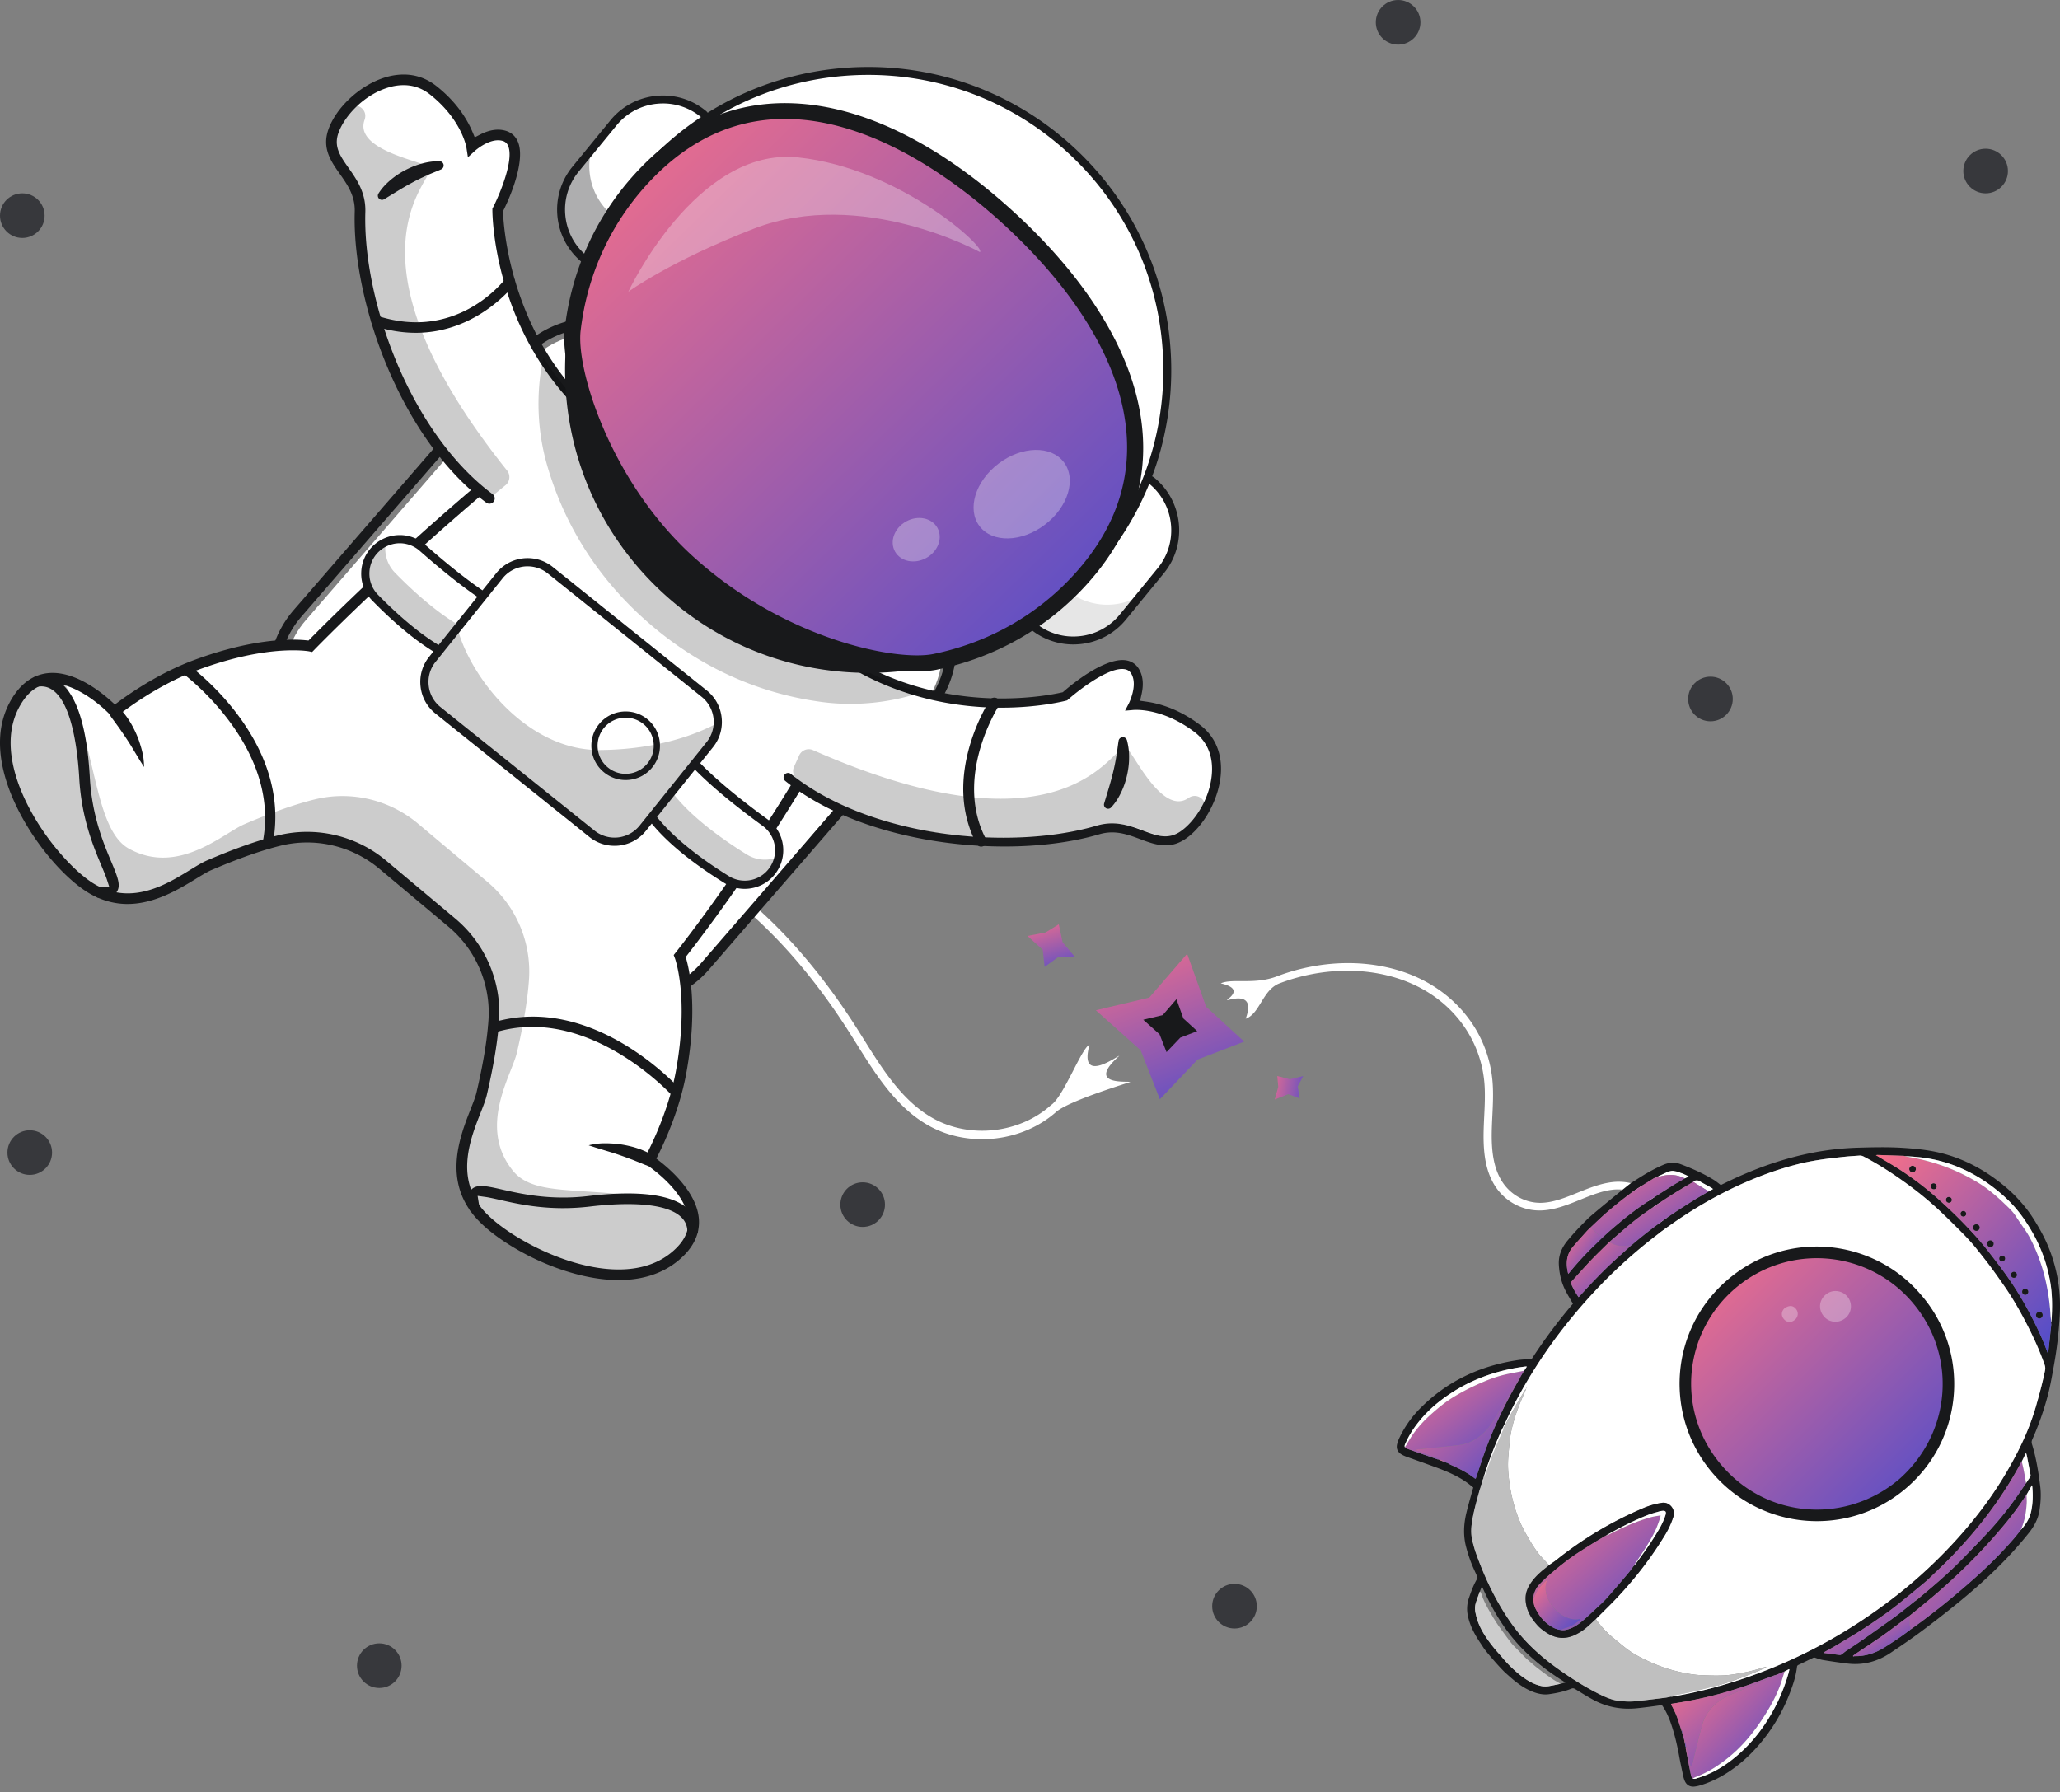 <svg xmlns="http://www.w3.org/2000/svg" width="277" height="241" fill="none"><rect width="100%" height="100%" fill="#808080" stroke="none"/><path fill="url(#a)" d="m154.54 134.156 5.09-5.892 2.559 7.138 5.115 4.674-6.27 2.415-5.072 5.335-2.578-6.581-6.031-5.383 7.187-1.706Z"/><path fill="#18191B" d="m156.342 136.515 1.852-2.143.931 2.597 1.861 1.7-2.281.879-1.845 1.94-.938-2.394-2.194-1.958 2.614-.621Z"/><path fill="#fff" d="M222.257 160.629c-1.242-1.098-2.877-1.704-4.605-1.704-.257 0-.516.013-.772.041-1.638.173-3.215.811-4.74 1.428-1.703.689-3.311 1.34-4.948 1.365h-.09c-2.132 0-4.145-1.179-5.253-3.078-.902-1.546-1.291-3.473-1.261-6.25.009-.794.048-1.609.087-2.405.071-1.471.145-2.992.029-4.474-.471-5.96-4.083-11.152-9.663-13.888-2.865-1.405-6.247-2.147-9.779-2.147-3.197 0-6.5.616-9.552 1.781-3.052 1.165-6.003.238-7.561.946 3.351.757.806 2.121.851 2.257.036.108 4-1.5 2.5 2.5 1.925-.67 2.261-3.879 4.544-4.757a25.833 25.833 0 0 1 9.12-1.701c3.363 0 6.581.706 9.305 2.042 5.279 2.588 8.695 7.497 9.139 13.131.113 1.423.041 2.913-.03 4.359-.038.798-.078 1.623-.087 2.436-.033 2.953.394 5.027 1.385 6.725 1.28 2.191 3.629 3.553 6.128 3.553h.107c1.863-.028 3.655-.754 5.387-1.455 1.445-.585 2.94-1.19 4.407-1.345.216-.023.433-.034.649-.034 1.464 0 2.855.516 3.914 1.454 1.211 1.071 1.802 2.536 1.622 4.02a.457.457 0 0 0 .111.363.507.507 0 0 0 .385.165h.02a.639.639 0 0 0 .252-.064.58.58 0 0 0 .322-.434c.218-1.792-.483-3.552-1.924-4.827l.001-.003Z"/><path fill="url(#b)" d="m171.884 146.161-.133-1.459 1.693.437 1.787-.424-.73 1.384.261 1.615-1.534-.568-1.817.711.473-1.696Z"/><path fill="url(#c)" d="m140.607 125.396 1.763-1.092.52 2.42 1.667 1.992-2.214-.046-1.878 1.353-.254-2.301-2.05-1.85 2.446-.476Z"/><path fill="#fff" d="M90.065 115.396c9.038 4.569 17.176 12.478 24.186 23.508.315.495.628.996.943 1.499 2.62 4.188 5.33 8.519 9.672 10.964 5.398 3.04 12.651 2.232 17.248-1.92 1.886-1.445 8.386-3.445 9.886-3.945-.5-.137-6 .5-1.5-3.5-.112-.124-5.5 4-4-1.5-1.045.384-3.5 7-5.154 8.094-4.241 3.833-10.935 4.577-15.917 1.773-4.087-2.302-6.719-6.507-9.263-10.574-.316-.505-.63-1.008-.947-1.506-7.123-11.206-15.411-19.252-24.637-23.915-14.322-7.24-14.577-6.084-.517 1.024v-.002Zm136.48 43.085c-1.206-.618-2.438-.574-3.686-.143-.098.034-.209.03-.315.043.55-.259 1.098-.524 1.652-.777.407-.187.828-.193 1.257-.069.554.16 1.082.38 1.628.655a1.502 1.502 0 0 1-.537.291h.001Zm3.217 1.745-1.63-.998-.455-.283c.289-.29.587-.281.93-.075.481.288.982.543 1.473.816.095.053.178.125.308.218l-.625.321-.001.001Z"/><path fill="#18191B" d="M257.468 157.558a.468.468 0 0 1-.641-.061.457.457 0 0 1 .073-.637.468.468 0 0 1 .616.058.46.46 0 0 1-.047.64h-.001Zm2.858 1.717a.409.409 0 0 1-.025.574c-.168.151-.45.123-.6-.06a.419.419 0 0 1 .052-.575.415.415 0 0 1 .573.061Zm2.03 1.815a.391.391 0 0 1-.033.571.41.41 0 0 1-.576-.045.418.418 0 0 1 .034-.554.406.406 0 0 1 .575.027v.001Zm1.356 2.398a.399.399 0 0 1 .024-.548.407.407 0 0 1 .574.042.402.402 0 0 1-.051.548.396.396 0 0 1-.547-.042Z"/><path fill="#18191B" d="M223.466 229.304c-.548.076-1.085.154-1.622.223-.561.072-1.122.142-1.684.2-2.092.22-4.079-.138-5.931-1.143-.822-.446-1.617-.944-2.415-1.433-.18-.111-.32-.138-.525-.055-.957.391-1.966.592-2.984.741-.661.097-1.306-.015-1.934-.229-1.018-.349-1.907-.925-2.736-1.594-.421-.34-.817-.709-1.256-1.092-1.127-1.103-2.798-3.122-2.912-3.355-.318-.487-.634-.939-.915-1.413-.537-.907-.977-1.856-1.181-2.901a4.433 4.433 0 0 1 .147-2.34c.306-.886.614-1.772 1.103-2.579.088-.145.042-.253-.013-.378-.278-.629-.581-1.25-.822-1.893a20.493 20.493 0 0 1-.654-2.063c-.387-1.5-.318-3.008.036-4.5.245-1.032.548-2.051.827-3.076l.109-.386c-.293-.229-.576-.467-.879-.681-.964-.681-2.023-1.191-3.111-1.631-.816-.33-1.648-.62-2.475-.921-.859-.312-1.723-.612-2.582-.926a3.517 3.517 0 0 1-.61-.29c-.508-.305-.721-.784-.588-1.358a4.13 4.13 0 0 1 .293-.827 14.29 14.29 0 0 1 2.712-3.905c3.659-3.744 8.142-5.839 13.283-6.6.58-.086 1.17-.092 1.812-.139a71.201 71.201 0 0 1 5.546-7.433c-.331-.578-.662-1.116-.955-1.676-.586-1.118-.873-2.321-.939-3.575-.066-1.236.383-2.296 1.165-3.236a36.19 36.19 0 0 1 2.452-2.668l.182-.181c-.053-.07 5.96-5.004 6.009-4.957.445-.283.88-.564 1.32-.837.93-.58 1.891-1.101 2.898-1.54.774-.337 1.553-.394 2.342-.099 1.545.579 3.05 1.246 4.46 2.109.326.199.617.452.951.7l.733-.358c3.751-1.834 7.651-3.231 11.759-4.02a38.033 38.033 0 0 1 6.06-.651c2.001-.059 4-.1 6 .03 1.502.098 2.998.241 4.471.559 2.904.628 5.524 1.878 7.91 3.635.984.726 1.923 1.504 2.768 2.387.806.842 1.555 1.733 2.19 2.714.816 1.263 1.557 2.567 2.134 3.96 1.235 2.984 1.738 6.088 1.55 9.311a54.485 54.485 0 0 1-.779 6.665c-.245 1.334-.464 2.672-.808 3.986a39.2 39.2 0 0 1-2.095 5.973c-.096.216-.126.409-.054.644.567 1.83.862 3.716 1.104 5.61.141 1.093.078 2.189-.087 3.278-.174 1.151-.702 2.137-1.414 3.036a50.104 50.104 0 0 1-3.549 4.004c-1.862 1.9-3.849 3.665-5.908 5.344a150.625 150.625 0 0 1-5.081 3.959c-1.32.986-2.691 1.907-4.057 2.829-1.749 1.181-3.68 1.703-5.788 1.457a77.416 77.416 0 0 1-3.288-.473c-.365-.059-.721-.185-1.071-.308a.364.364 0 0 0-.315.023 291.1 291.1 0 0 1-1.952.939c-.11.053-.171.117-.187.252-.16 1.383-.62 2.681-1.136 3.962a23.391 23.391 0 0 1-4.003 6.562c-1.179 1.367-2.504 2.576-4.012 3.577-1.192.793-2.464 1.421-3.836 1.835a4.42 4.42 0 0 1-.792.17c-.636.066-1.1-.219-1.338-.811a3.566 3.566 0 0 1-.184-.615c-.189-.895-.386-1.788-.547-2.688-.273-1.525-.634-3.027-1.147-4.49-.306-.87-.724-1.751-1.174-2.352l-.001.002Zm-24.366-29.34-.004.015-.023.098c-.03.072-.065.142-.086.217-.228.839-.468 1.676-.674 2.521a22.304 22.304 0 0 0-.381 1.892c-.13.843-.149 1.692.061 2.526.14.558.288 1.117.481 1.658 1.207 3.386 2.747 6.607 4.838 9.545a22.694 22.694 0 0 0 2.536 2.956 28.243 28.243 0 0 0 3.259 2.751c1.863 1.358 3.798 2.604 5.861 3.641.91.457 1.839.871 2.872.972.745.073 1.491.097 2.234.017 1.292-.142 2.581-.302 3.871-.462.245-.031.485-.095.728-.144.066-.003.133 0 .197-.01a59.947 59.947 0 0 0 5.99-1.32c.064-.018.125-.048.186-.073.088-.019.176-.034.262-.058 8.771-2.494 16.691-6.642 23.852-12.264a63.226 63.226 0 0 0 5.095-4.471 64.674 64.674 0 0 0 4.077-4.349c1.954-2.29 3.726-4.71 5.269-7.295 1.747-2.927 3.244-5.969 4.18-9.266.449-1.576.878-3.156 1.204-4.763.052-.26.037-.5-.053-.758-.673-1.933-1.525-3.786-2.465-5.601-.898-1.736-1.871-3.429-2.989-5.035a98.06 98.06 0 0 0-1.87-2.62 85.74 85.74 0 0 0-1.921-2.456c-.822-1.024-1.752-1.951-2.681-2.876-.8-.797-1.604-1.59-2.434-2.357a46.235 46.235 0 0 0-4.196-3.424c-1.845-1.342-3.751-2.589-5.779-3.64a1.041 1.041 0 0 0-.581-.127c-.586.046-1.174.073-1.758.133-2.056.21-4.111.444-6.126.928a42.577 42.577 0 0 0-5.611 1.782c-5.57 2.183-10.606 5.271-15.242 9.025a66.58 66.58 0 0 0-6.654 6.179 73.568 73.568 0 0 0-4.26 4.956 67.444 67.444 0 0 0-6.862 10.66c-.491.951-.932 1.929-1.396 2.893-.052.098-.11.194-.156.295a57.671 57.671 0 0 0-1.965 4.923c-.19.552-.359 1.111-.539 1.666l-.002-.006-.117.383v-.006c-.024.08-.046.161-.069.241l.002-.01-.122.39-.031.078a.041.041 0 0 0-.007.046l-.001.004Zm27.311 33.784v-.004l.038.151v-.004c.066.339.133.68.202 1.02.003.008.039.01.059.014l-.006-.006c-.016.045-.051.094-.044.134.235 1.225.472 2.45.717 3.674.029.149.113.287.17.431l.074.013h-.007c.242.12.465-.003.681-.07 1.618-.489 3.08-1.284 4.42-2.306 1.774-1.354 3.272-2.972 4.529-4.815a23.85 23.85 0 0 0 3.238-6.935c.05-.176.087-.355.129-.534l-.063-.039-.589.307-.417.172-.147.06a.088.088 0 0 0-.051.025l-.146.059-.099.044-.099.04-.099.045c-.086.023-.174.041-.258.071-1.474.534-2.938 1.102-4.425 1.597a54.381 54.381 0 0 1-8.644 2.108c-.289.046-.576.094-.878.143.023.075.029.134.057.18.449.776.781 1.6 1.043 2.454.085.28.183.556.275.834l.125.426.042.094.061.178v-.005c.011.051.024.101.037.152v-.005l.038.151v-.004l.038.151-.001-.001Zm-31.574-36.907c.017.015.034.031.053.045.048.028.095.061.145.084 1.158.509 2.287 1.07 3.29 1.856.022.017.062.012.109.02l.077-.223c.476-1.388.912-2.79 1.434-4.161 1.202-3.16 2.699-6.182 4.408-9.099.056-.096.096-.201.143-.302a.063.063 0 0 0 .026-.041l.086-.143a.058.058 0 0 0 .025-.041l.087-.144a.056.056 0 0 0 .025-.04 14.338 14.338 0 0 1 .196-.311c.121-.18.242-.36.369-.552-.065-.016-.088-.028-.109-.026a6.06 6.06 0 0 0-.302.034c-4.052.546-7.751 1.962-11.03 4.431-1.419 1.068-2.659 2.307-3.681 3.76a11.637 11.637 0 0 0-1.167 2.058c-.079.179-.203.36-.113.575.153.09.295.205.459.263 1.325.469 2.653.928 3.981 1.388.028.01.063-.004.095-.006l-.005-.005.167.085.011.017 1.088.422-.006-.003.146.06h-.006l-.001-.001Zm80.991-19.082v.004c.009-.019.025-.039.026-.06.121-1.809.135-3.616-.186-5.408a20.321 20.321 0 0 0-2.177-6.207c-1-1.825-2.185-3.507-3.715-4.931a22.485 22.485 0 0 0-3.252-2.541c-2.626-1.671-5.482-2.706-8.588-3.01-.617-.061-1.237-.096-1.855-.142-.033-.009-.064-.024-.097-.025-1.175-.04-2.348-.081-3.523-.119-.05-.001-.101.013-.212.03l.217.128c1.042.632 2.106 1.23 3.123 1.9a42.216 42.216 0 0 1 4.971 3.804 73.254 73.254 0 0 1 2.378 2.217c.766.75 1.511 1.524 2.239 2.311a35.473 35.473 0 0 1 1.753 2.023 109.336 109.336 0 0 1 2.493 3.253 42.419 42.419 0 0 1 3.023 4.735c1.09 1.979 2.092 4 2.864 6.128.014.04.035.078.073.159.023-.098.04-.147.046-.198.133-1.213.265-2.426.394-3.639.01-.098-.015-.2-.024-.299l.033-.114-.004.001Zm-53.283-19.379c-.107.059-.217.115-.32.181-.951.607-1.932 1.173-2.843 1.835a54.54 54.54 0 0 0-3.129 2.485c-.818.692-1.581 1.449-2.368 2.177-.184.182-.377.356-.55.549-.603.669-1.209 1.339-1.797 2.021-.937 1.086-1.016 2.334-.663 3.69.049-.055.078-.086.104-.12a41.523 41.523 0 0 1 3.578-3.877c.3-.289.595-.584.894-.877.411-.371.815-.75 1.234-1.111 1.448-1.246 2.931-2.45 4.523-3.511 1.212-.808 2.44-1.59 3.671-2.369.543-.344 1.11-.649 1.667-.972.185-.065.365-.138.537-.291a9.441 9.441 0 0 0-1.628-.655c-.429-.124-.85-.118-1.258.068-.553.254-1.101.517-1.651.778l-.001-.001Zm7.217 1.845.625-.321c-.131-.094-.215-.166-.308-.218-.49-.273-.992-.528-1.473-.816-.343-.206-.642-.215-.93.075-.994.597-2.004 1.172-2.979 1.799a114.772 114.772 0 0 0-3.531 2.382c-.665.464-1.31.961-1.935 1.478-.955.791-1.885 1.613-2.826 2.422-.129.125-.26.249-.387.376-.713.708-1.444 1.399-2.133 2.128-.904.957-1.776 1.945-2.686 2.946.256.675.632 1.32 1.058 1.962.061-.052.097-.078.127-.11.557-.606 1.104-1.222 1.674-1.817.743-.773 1.485-1.548 2.262-2.286.91-.863 1.856-1.688 2.785-2.53.058-.052.108-.115.162-.172.065-.045.135-.084.194-.135a60.754 60.754 0 0 1 5.275-4.031 105.83 105.83 0 0 1 3.044-1.964c.65-.407 1.321-.779 1.983-1.167l-.001-.001Zm29.66 52.038-.091.086c-.246.213-.487.431-.738.638-1.089.897-2.176 1.798-3.275 2.682a34.48 34.48 0 0 1-1.781 1.346 91.378 91.378 0 0 1-3.217 2.185c-1.196.765-2.423 1.481-3.642 2.208-.482.288-.98.547-1.477.822.034.031.048.056.067.058.704.096 1.408.194 2.115.275.095.011.213-.05.297-.109.193-.138.362-.31.558-.441.737-.5 1.49-.976 2.22-1.487 1.347-.943 2.684-1.904 4.024-2.861.339-.243.676-.49 1.003-.747.656-.513 1.304-1.035 1.955-1.553.128-.093.262-.178.383-.278 1.957-1.636 3.911-3.279 5.71-5.092a196.693 196.693 0 0 0 3.27-3.38 47.913 47.913 0 0 0 3.726-4.421c.663-.897 1.275-1.831 1.91-2.748.163-.241.315-.493.493-.722a.493.493 0 0 0 .098-.436c-.16-.816-.313-1.634-.471-2.451-.025-.127-.066-.252-.121-.463l-.574 1.176c-.049.076-.103.147-.146.227-2.865 5.323-6.579 9.992-10.931 14.17l-1.222 1.17-.142.146h-.001Zm-49.581 14.177.661-.17c-2.52-1.572-4.791-3.325-6.704-5.53-1.911-2.202-3.323-4.699-4.529-7.419l-.292.731c-.175.501-.364.997-.521 1.502a2.456 2.456 0 0 0-.066 1.241c.091.44.194.884.351 1.305.473 1.273 1.241 2.377 2.084 3.428.395.493.828.956 1.236 1.439a16.324 16.324 0 0 0 2.375 2.312c.713.56 1.472 1.046 2.343 1.331.468.154.949.228 1.436.148.545-.088 1.085-.212 1.628-.32l-.002.002Zm46.931-9.155c-.427.315-.854.627-1.28.943-.798.591-1.581 1.205-2.395 1.773-1.148.799-2.32 1.563-3.481 2.343-.151.101-.297.21-.446.315l.016.108c.065-.015.132-.046.196-.045 1.486.037 2.824-.426 4.063-1.208a63.697 63.697 0 0 0 2.036-1.338c.493-.338.966-.706 1.447-1.059.621-.452 1.25-.891 1.859-1.357 1.013-.775 2.029-1.549 3.014-2.359 1.815-1.492 3.605-3.013 5.308-4.635a54.16 54.16 0 0 0 3.717-3.89c.307-.357.59-.736.884-1.105.672-.733 1.206-1.545 1.416-2.535.235-1.112.26-2.237.144-3.365-.004-.033-.018-.063-.042-.145l-.725 1.286c-.053.072-.11.143-.159.218a40.448 40.448 0 0 1-2.817 3.807 75.439 75.439 0 0 1-5.375 5.817 92.854 92.854 0 0 1-3.312 3.056c-.965.853-1.97 1.659-2.961 2.483-.364.302-.738.595-1.107.892Z"/><path fill="#fff" d="M202.107 191.963c.464-.966.905-1.944 1.396-2.894a67.327 67.327 0 0 1 6.862-10.66 73.857 73.857 0 0 1 4.26-4.956 66.442 66.442 0 0 1 6.653-6.178c4.637-3.754 9.673-6.843 15.243-9.026a42.774 42.774 0 0 1 5.611-1.782c2.015-.483 4.07-.717 6.126-.928.585-.059 1.172-.087 1.757-.132.209-.017.393.029.582.127 2.028 1.052 3.933 2.298 5.779 3.64a46.066 46.066 0 0 1 4.196 3.424 93.272 93.272 0 0 1 2.434 2.357c.929.924 1.859 1.852 2.681 2.875.651.81 1.3 1.623 1.921 2.456.641.86 1.257 1.74 1.87 2.621 1.118 1.606 2.091 3.298 2.989 5.034.94 1.815 1.792 3.669 2.465 5.602.089.258.106.496.052.757-.325 1.607-.754 3.188-1.203 4.764-.936 3.295-2.433 6.338-4.18 9.266-1.543 2.583-3.315 5.005-5.269 7.294a64.932 64.932 0 0 1-4.077 4.35 63.583 63.583 0 0 1-5.095 4.47c-7.161 5.622-15.081 9.771-23.852 12.265-.086.024-.176.039-.263.057l.003-.111c.356-.109.713-.214 1.068-.327 1.743-.556 3.44-1.235 5.118-1.962.089-.038.173-.089.278-.142-.052-.03-.071-.052-.088-.05-.066.01-.134.021-.198.041-1.389.45-2.81.76-4.252.975-1.325.196-2.658.14-3.989.099-1.339-.043-2.643-.306-3.934-.644-1.239-.324-2.427-.785-3.583-1.328-.96-.452-1.898-.951-2.746-1.594-.591-.447-1.151-.938-1.728-1.406a12.27 12.27 0 0 1-1.908-1.911c-.175-.221-.333-.454-.499-.682.519-.518 1.035-1.039 1.558-1.554a52.795 52.795 0 0 0 3.567-3.894 48.974 48.974 0 0 0 4.233-5.951 11.54 11.54 0 0 0 1.072-2.368c.332-1.003-.587-2.068-1.612-1.842-.132.03-.268.043-.401.068a10.23 10.23 0 0 0-2.033.63 49.849 49.849 0 0 0-11.652 6.947c-.326.261-.68.484-1.02.724-.094-.098-.189-.195-.279-.295-.402-.442-.835-.86-1.196-1.332a17.184 17.184 0 0 1-1.096-1.66c-.407-.685-.818-1.376-1.149-2.101-.725-1.587-1.21-3.255-1.501-4.975-.226-1.337-.366-2.684-.274-4.042.055-.833.142-1.664.234-2.494.046-.414.112-.827.201-1.235.392-1.783 1.038-3.477 1.797-5.133.069-.151.123-.309.184-.464.034-.036.07-.07.105-.106a.85.85 0 0 0-.039-.025l-.062.132c-.06.067-.134.124-.179.2-.567.959-1.143 1.914-1.689 2.885-.41.725-.781 1.472-1.17 2.209l-.078-.083-.001-.002Zm35.556 32.146-.029.012.023.031a.088.088 0 0 0 .019-.024c.001-.004-.009-.012-.013-.018v-.001Z"/><path fill="#BFBFBF" d="M202.185 192.044c.388-.737.76-1.484 1.169-2.209.548-.971 1.122-1.926 1.69-2.885.044-.075.117-.134.178-.199h-.004c-.061.155-.114.312-.183.464-.759 1.655-1.405 3.35-1.796 5.133-.09.407-.157.821-.202 1.235-.09.83-.177 1.661-.234 2.494-.091 1.358.048 2.704.274 4.041.292 1.721.777 3.39 1.502 4.976.331.724.741 1.414 1.148 2.101.338.571.696 1.134 1.097 1.659.361.473.793.892 1.195 1.333.092.1.186.197.279.295-.104.087-.203.18-.309.262-.736.565-1.434 1.172-1.991 1.922-.513.694-.874 1.447-.864 2.336.016 1.431.7 2.57 1.616 3.587.32.356.72.652 1.12.922 1.146.773 2.373 1 3.691.453a6.764 6.764 0 0 0 1.774-1.103c.43-.365.835-.758 1.251-1.138.166.228.325.461.499.682.562.711 1.205 1.34 1.909 1.91.575.469 1.135.959 1.727 1.407.848.642 1.785 1.142 2.746 1.594 1.156.543 2.344 1.005 3.583 1.328 1.291.338 2.596.602 3.935.644 1.33.042 2.663.098 3.988-.099a26.271 26.271 0 0 0 4.252-.975c.065-.021.131-.031.199-.041.016-.002.035.019.088.05-.106.054-.19.103-.279.141-1.678.728-3.374 1.406-5.118 1.962-.355.114-.712.219-1.068.328-.173.038-.347.069-.518.114-1.698.451-3.402.869-5.133 1.175-.245.044-.523.024-.725.225-.243.049-.483.114-.728.144-1.289.16-2.579.32-3.871.462-.743.081-1.489.057-2.234-.017-1.033-.101-1.961-.516-2.872-.972-2.064-1.035-3.997-2.283-5.861-3.641a28.343 28.343 0 0 1-3.259-2.751 22.628 22.628 0 0 1-2.536-2.956c-2.091-2.938-3.629-6.159-4.838-9.545-.193-.541-.341-1.1-.481-1.658-.21-.835-.191-1.684-.061-2.526a22.54 22.54 0 0 1 .381-1.892c.206-.845.446-1.682.674-2.521.021-.074.056-.145.086-.217l.023-.098.004-.015c-.009-.018-.006-.033.007-.048l.031-.077c.096-.112.182-.228.122-.39l-.002.01c.084-.065.171-.127.067-.242v.007c.119-.104.238-.207.118-.384l.002.007c.083-.143.189-.278.245-.431.346-.941.653-1.896 1.026-2.824.453-1.129.958-2.237 1.438-3.356.025-.058.021-.127.029-.193h.004Z"/><path fill="url(#d)" d="M275.795 177.874c.009.1.035.202.024.299-.128 1.214-.261 2.426-.394 3.639-.005.051-.023.1-.045.198-.039-.081-.059-.119-.073-.159-.771-2.128-1.773-4.149-2.865-6.128a42.41 42.41 0 0 0-3.022-4.735 113.802 113.802 0 0 0-2.493-3.253 37.023 37.023 0 0 0-1.753-2.023 65.976 65.976 0 0 0-2.24-2.311 73.254 73.254 0 0 0-2.378-2.217 42.241 42.241 0 0 0-4.971-3.804c-1.017-.67-2.079-1.269-3.122-1.9l-.218-.128c.111-.017.162-.031.212-.03 1.175.038 2.349.079 3.524.119.032.001.064.016.096.025.211.045.419.096.629.133 2.699.473 5.28 1.309 7.713 2.571 1.022.531 2.013 1.114 2.928 1.819.724.557 1.414 1.15 2.073 1.784.584.563 1.194 1.096 1.638 1.791.406.636.846 1.249 1.271 1.873.592.871 1.042 1.817 1.451 2.784a24.567 24.567 0 0 1 1.424 4.655c.274 1.33.446 2.672.523 4.027.016.289.065.574.099.861v-.004l-.033.114h.002Zm-18.327-20.317a.459.459 0 0 0 .047-.64.467.467 0 0 0-.617-.057.46.46 0 0 0-.073.637.47.47 0 0 0 .642.06h.001Zm9.855 10.01c.16.177.431.196.606.043a.476.476 0 0 0 .041-.643.454.454 0 0 0-.636-.039.46.46 0 0 0-.011.639Zm7.193 9.627a.454.454 0 0 0 .037-.637.444.444 0 0 0-.611-.038.455.455 0 0 0-.061.636.448.448 0 0 0 .635.04v-.001Zm-8.43-12.396a.458.458 0 0 0-.636-.041.425.425 0 0 0-.019.626.438.438 0 0 0 .63.02.435.435 0 0 0 .024-.607l.001.002Zm-5.76-5.52c-.151-.172-.408-.2-.573-.061a.417.417 0 0 0-.052.575c.15.184.432.212.6.059a.406.406 0 0 0 .025-.573Zm2.03 1.815a.404.404 0 0 0-.575-.028.419.419 0 0 0-.033.555.41.41 0 0 0 .575.044.389.389 0 0 0 .033-.57v-.001Zm10.229 12.938a.399.399 0 0 0 .043-.574.402.402 0 0 0-.573-.055.413.413 0 0 0-.044.578.405.405 0 0 0 .575.052l-.001-.001Zm-2.042-2.898a.416.416 0 0 0-.039.578.407.407 0 0 0 .55.046.395.395 0 0 0 .062-.57.404.404 0 0 0-.573-.054Zm-6.831-7.642c.14.159.386.178.546.043a.402.402 0 0 0 .051-.548.404.404 0 0 0-.573-.043.399.399 0 0 0-.024.548Zm5.757 6.061a.386.386 0 0 0 .065-.54.386.386 0 0 0-.564-.045.376.376 0 0 0-.039.539c.14.165.372.184.539.046h-.001Z"/><path fill="url(#e)" d="m239.102 225.139.099-.045.146-.059a.091.091 0 0 1 .051-.025l.147-.06.416-.172c-.198.623-.372 1.255-.597 1.867-.533 1.446-1.272 2.789-2.1 4.086-1.064 1.67-2.259 3.231-3.691 4.601a20.612 20.612 0 0 1-2.693 2.155 14.324 14.324 0 0 1-2.908 1.501c-.124.048-.239.12-.358.181h.008l-.074-.013c-.059-.144-.142-.282-.171-.431a424.867 424.867 0 0 1-.717-3.673c-.007-.041.029-.09.044-.134.038.091.091.18.113.276.138.628.267 1.258.405 1.886.035.156.025.336.221.485.047-.129.093-.225.118-.326.128-.526.245-1.054.376-1.578.31-1.234.599-2.476.946-3.699.318-1.119.948-2.062 1.823-2.832.64-.563 1.388-.957 2.162-1.296.857-.374 1.727-.718 2.59-1.076.968-.402 1.937-.801 2.901-1.211.192-.082.362-.215.543-.323l.099-.046.099-.039h.002Z"/><path fill="url(#f)" d="M204.743 184.652a.052.052 0 0 1-.025.04l-.087.144a.056.056 0 0 1-.025.041l-.086.143a.054.054 0 0 1-.026.041c-.058.054-.13.097-.172.16-.32.492-.649.977-.949 1.48-.88 1.484-1.736 2.982-2.625 4.461a7.132 7.132 0 0 1-2.201 2.297 5.54 5.54 0 0 1-2.39.885c-1.677.21-3.363.351-5.045.528-.235.025-.484-.013-.752.118.096.051.149.089.208.111.707.265 1.418.523 2.124.795.259.101.551.14.748.368-.032.003-.068.016-.095.006-1.328-.461-2.656-.919-3.981-1.388-.164-.058-.306-.173-.459-.263.069-.102.141-.202.205-.308.254-.413.488-.839.759-1.241.796-1.175 1.767-2.191 2.837-3.119.777-.674 1.567-1.332 2.436-1.882a27.21 27.21 0 0 1 2.994-1.639c1.309-.617 2.64-1.182 4.047-1.53.91-.224 1.836-.374 2.755-.558a19.39 19.39 0 0 0-.195.31Z"/><path fill="url(#g)" d="M271.71 205.773c-.294.369-.576.748-.885 1.105a53.73 53.73 0 0 1-3.716 3.89c-1.703 1.622-3.493 3.144-5.308 4.635-.985.81-2.001 1.583-3.014 2.359-.608.466-1.239.906-1.859 1.357-.055-.239-.14-.477-.156-.719-.025-.369-.003-.742 0-1.112.369-.297.743-.589 1.107-.893.991-.823 1.996-1.63 2.961-2.482a93.8 93.8 0 0 0 3.312-3.056 76.011 76.011 0 0 0 5.375-5.817 40.592 40.592 0 0 0 2.817-3.808c.049-.075.106-.145.159-.216.008.394.043.79.018 1.181-.08 1.233-.281 2.443-.81 3.576h-.001Z"/><path fill="#fff" d="M209.841 226.44c-.542.108-1.082.232-1.627.32-.487.079-.968.006-1.436-.148-.871-.285-1.63-.771-2.343-1.331a16.376 16.376 0 0 1-2.375-2.312c-.408-.483-.841-.946-1.236-1.439-.843-1.052-1.611-2.155-2.084-3.428a8.97 8.97 0 0 1-.351-1.305 2.488 2.488 0 0 1 .065-1.241c.158-.506.347-1.003.522-1.502.049.033.122.057.141.103.082.198.144.403.218.603.289.773.696 1.486 1.11 2.195.277.475.559.947.863 1.406.292.44.609.862.921 1.288.339.461.672.929 1.033 1.373.248.303.541.57.816.853.313.323.624.649.941.968.167.167.343.324.522.478.409.349.811.71 1.238 1.038a46.67 46.67 0 0 0 1.875 1.374c.377.261.79.474 1.186.709l.001-.002Z"/><path fill="#000" d="M209.841 226.44c-.542.108-1.082.232-1.627.32-.487.079-.968.006-1.436-.148-.871-.285-1.63-.771-2.343-1.331a16.376 16.376 0 0 1-2.375-2.312c-.408-.483-.841-.946-1.236-1.439-.843-1.052-1.611-2.155-2.084-3.428a8.97 8.97 0 0 1-.351-1.305 2.488 2.488 0 0 1 .065-1.241c.158-.506.347-1.003.522-1.502.049.033.122.057.141.103.082.198.144.403.218.603.289.773.696 1.486 1.11 2.195.277.475.559.947.863 1.406.292.44.609.862.921 1.288.339.461.672.929 1.033 1.373.248.303.541.57.816.853.313.323.624.649.941.968.167.167.343.324.522.478.409.349.811.71 1.238 1.038a46.67 46.67 0 0 0 1.875 1.374c.377.261.79.474 1.186.709l.001-.002Z" opacity=".2"/><path fill="url(#h)" d="M272.438 199.448c-.635.917-1.247 1.852-1.91 2.748a47.876 47.876 0 0 1-3.726 4.42 193.111 193.111 0 0 1-3.27 3.38c-1.798 1.813-3.752 3.456-5.71 5.092-.121.102-.256.187-.384.278.056-.144.096-.296.168-.43.462-.863 1.053-1.64 1.648-2.412.037-.049.052-.115.077-.174l.091-.086.142-.146 1.222-1.17c4.352-4.176 8.065-8.846 10.931-14.17.043-.078.097-.151.145-.225.089.393.188.783.266 1.178.111.57.206 1.144.309 1.717h.001Z"/><path fill="url(#i)" d="M216.406 167.027c.941-.809 1.87-1.631 2.826-2.422a29.775 29.775 0 0 1 1.935-1.478 116.606 116.606 0 0 1 3.531-2.382c.976-.628 1.985-1.202 2.979-1.801.151.094.303.19.455.283.543.334 1.087.666 1.63.999-.662.387-1.333.76-1.983 1.167a105.83 105.83 0 0 0-3.044 1.964 60.545 60.545 0 0 0-5.275 4.03c-.06.052-.129.091-.195.135-.152-.002-.307-.021-.457-.003-.412.05-.824.079-1.234-.016-.415-.096-.823-.21-1.17-.477l.002.001Z"/><path fill="url(#j)" d="M226.545 158.479c-.557.323-1.124.629-1.667.973-1.23.778-2.46 1.561-3.671 2.369-1.591 1.061-3.075 2.265-4.523 3.511-.419.361-.823.74-1.235 1.11-.585-.389-1.075-.888-1.565-1.387.787-.728 1.55-1.484 2.368-2.176a54.557 54.557 0 0 1 3.129-2.486c.911-.661 1.891-1.228 2.842-1.834.104-.066.214-.121.321-.182.105-.013.216-.007.314-.042 1.248-.433 2.479-.477 3.687.142v.002Z"/><path fill="url(#k)" d="M193.442 196.266c-.197-.229-.489-.268-.748-.368-.706-.273-1.417-.531-2.124-.796-.059-.022-.113-.06-.208-.111.268-.131.517-.093.752-.118 1.682-.177 3.368-.318 5.045-.528a5.528 5.528 0 0 0 2.39-.885 7.121 7.121 0 0 0 2.201-2.297c.889-1.479 1.746-2.977 2.625-4.461.299-.503.628-.99.949-1.479.041-.064.113-.107.172-.161-.047.101-.087.206-.143.302-1.708 2.918-3.205 5.939-4.408 9.1-.522 1.37-.958 2.773-1.434 4.161l-.077.222c-.047-.008-.087-.002-.109-.02-1.003-.786-2.132-1.345-3.29-1.856-.052-.023-.097-.056-.145-.084l-.053-.044h.005l-.146-.06.006.002c-.287-.252-.652-.338-.998-.46-.023-.007-.06.025-.09.039l-.011-.018-.168-.085.006.006.001-.001Z"/><path fill="url(#l)" d="M238.903 225.223c-.181.109-.352.241-.544.323-.963.412-1.933.809-2.9 1.211-.863.358-1.733.702-2.59 1.077-.774.338-1.522.731-2.162 1.295-.876.77-1.505 1.714-1.823 2.832-.347 1.224-.637 2.465-.946 3.699-.132.525-.248 1.053-.377 1.578-.025.101-.069.197-.117.327-.196-.15-.187-.33-.221-.486-.138-.627-.267-1.257-.405-1.886-.021-.095-.074-.184-.113-.276l.006.005a1.82 1.82 0 0 0-.262-1.033v.004l-.038-.151v.004a8.334 8.334 0 0 1-.038-.151v.004a4.187 4.187 0 0 1-.039-.151v.006l-.038-.153.001.006-.061-.179-.041-.094c.044-.166.043-.321-.125-.425-.092-.278-.19-.554-.276-.834a11.564 11.564 0 0 0-1.043-2.454c-.027-.047-.033-.106-.056-.181l.877-.143a54.472 54.472 0 0 0 8.645-2.107c1.487-.497 2.95-1.064 4.424-1.598.084-.03.172-.046.258-.07l.004.001Z"/><path fill="url(#m)" d="M216.407 167.025c.346.266.754.38 1.169.477.409.095.821.067 1.234.017.151-.019.305.001.458.003-.054.058-.104.12-.161.172-.93.843-1.876 1.667-2.785 2.53-.778.738-1.52 1.513-2.263 2.286-.57.595-1.117 1.211-1.674 1.818-.03.031-.066.057-.127.109-.426-.643-.802-1.286-1.058-1.961.91-1.002 1.782-1.99 2.686-2.947.689-.729 1.42-1.42 2.133-2.128.127-.126.259-.25.388-.376Z"/><path fill="#fff" d="M275.829 177.762c-.034-.287-.082-.574-.1-.861a27.977 27.977 0 0 0-.522-4.027 24.599 24.599 0 0 0-1.424-4.656c-.41-.966-.858-1.913-1.451-2.784-.425-.623-.865-1.237-1.271-1.872-.444-.695-1.054-1.228-1.639-1.791a24.787 24.787 0 0 0-2.072-1.785c-.916-.705-1.908-1.288-2.928-1.818-2.434-1.264-5.015-2.098-7.714-2.571-.21-.037-.419-.088-.628-.133.618.047 1.238.082 1.855.142 3.108.305 5.962 1.34 8.588 3.011a22.347 22.347 0 0 1 3.252 2.541c1.53 1.424 2.717 3.106 3.715 4.931a20.312 20.312 0 0 1 2.177 6.207c.323 1.792.307 3.599.187 5.408-.002.021-.018.041-.027.06l.002-.002Z"/><path fill="url(#n)" d="M259.332 212.351c-.025.058-.038.125-.076.174-.596.772-1.187 1.548-1.649 2.411-.072.135-.112.287-.167.43-.651.519-1.3 1.04-1.955 1.554-.327.257-.665.504-1.003.747-1.34.957-2.676 1.917-4.024 2.861-.73.511-1.483.986-2.22 1.486-.196.133-.365.304-.558.441-.084.06-.202.121-.297.11-.707-.082-1.411-.181-2.115-.275-.018-.003-.033-.028-.067-.058.497-.276.995-.535 1.476-.822 1.22-.727 2.447-1.445 3.643-2.208 1.092-.698 2.155-1.442 3.216-2.185.61-.427 1.202-.881 1.782-1.347 1.099-.884 2.185-1.784 3.275-2.681.25-.207.492-.425.738-.638h.001Z"/><path fill="url(#o)" d="M213.885 165.057c.49.498.98.997 1.565 1.387-.297.293-.592.588-.893.877a41.263 41.263 0 0 0-3.578 3.877c-.027.033-.057.064-.105.12-.352-1.357-.273-2.604.664-3.69.589-.682 1.194-1.352 1.797-2.022.173-.191.366-.365.55-.548v-.001Z"/><path fill="url(#p)" d="M256.772 217.285c-.002.371-.024.744 0 1.113.016.242.101.479.156.718-.481.354-.954.722-1.447 1.06-.67.458-1.349.904-2.036 1.338-1.24.781-2.578 1.245-4.063 1.208-.066-.001-.131.03-.196.045l-.017-.108c.149-.105.295-.214.447-.316 1.16-.78 2.333-1.545 3.48-2.343.816-.567 1.598-1.18 2.396-1.772.425-.316.853-.629 1.28-.943Z"/><path fill="#fff" d="M204.939 184.34c-.919.184-1.846.335-2.755.559-1.408.347-2.738.912-4.048 1.529a27.394 27.394 0 0 0-2.994 1.639c-.869.551-1.659 1.209-2.435 1.882-1.07.929-2.043 1.945-2.837 3.12-.272.4-.506.827-.759 1.241-.065.104-.136.206-.205.308-.09-.217.035-.396.112-.575.317-.726.711-1.411 1.167-2.059 1.023-1.452 2.264-2.691 3.681-3.759 3.279-2.469 6.979-3.886 11.03-4.431.1-.013.202-.024.303-.034.021-.002.043.01.109.026l-.369.552v.002Zm22.676 54.831c.119-.06.234-.132.358-.18 1.025-.394 2-.886 2.908-1.502a20.522 20.522 0 0 0 2.693-2.154c1.433-1.371 2.627-2.932 3.692-4.601.827-1.298 1.565-2.64 2.099-4.086.225-.612.399-1.243.598-1.867.195-.103.393-.205.589-.307l.063.039c-.044.177-.08.357-.13.533a23.88 23.88 0 0 1-3.238 6.936c-1.256 1.843-2.754 3.461-4.529 4.815-1.339 1.021-2.801 1.817-4.419 2.306-.218.065-.441.189-.682.068h-.002Zm44.095-33.399c.529-1.133.731-2.343.81-3.576.025-.392-.01-.788-.018-1.182l.725-1.285c.024.081.038.112.042.144.115 1.129.091 2.253-.144 3.366-.209.989-.744 1.801-1.417 2.534l.002-.001Zm.728-6.325c-.102-.573-.197-1.147-.309-1.717-.077-.395-.176-.785-.266-1.178l.574-1.177c.056.211.096.335.121.464.159.816.312 1.634.471 2.451a.495.495 0 0 1-.098.435c-.178.23-.33.481-.493.723v-.001Zm-70.254-7.401c-.008.065-.004.135-.029.193-.48 1.118-.985 2.227-1.438 3.356-.373.928-.68 1.884-1.026 2.824-.056.152-.162.287-.245.431.179-.556.349-1.115.539-1.667a57.52 57.52 0 0 1 1.965-4.922c.046-.101.104-.197.156-.295l.078.083v-.003Zm22.489 36.124c.202-.202.48-.182.725-.226 1.732-.306 3.435-.724 5.133-1.174.171-.046.345-.077.518-.115l-.002.111c-.062.025-.122.056-.185.073a61.011 61.011 0 0 1-5.991 1.321c-.064.011-.131.006-.197.01h-.001Z"/><path fill="url(#q)" d="M226.448 233.89c.188.319.28.663.262 1.033-.021-.004-.056-.005-.059-.014-.069-.34-.137-.68-.203-1.02v.001Z"/><path fill="url(#r)" d="M193.614 196.362c.03-.014.067-.047.09-.038.346.123.71.209.997.459l-1.087-.421Z"/><path fill="#fff" d="M199.445 198.841c.119.176 0 .28-.117.383l.117-.383Z"/><path fill="url(#s)" d="M226.072 232.608c.168.105.169.26.125.426a96.905 96.905 0 0 0-.125-.426Z"/><path fill="#fff" d="M199.26 199.451c.06.161-.026.277-.122.39l.122-.39Z"/><path fill="#fff" d="M199.325 199.217c.104.115.017.178-.067.241l.067-.241Z"/><path fill="url(#t)" d="M259.565 212.12Z"/><path fill="url(#u)" d="M226.297 233.304c.013.051.027.101.038.152l-.038-.152Z"/><path fill="url(#v)" d="M226.336 233.449Z"/><path fill="url(#w)" d="m204.521 185.021.086-.143-.086.143Z"/><path fill="url(#x)" d="m193.436 196.259.167.085-.167-.085Z"/><path fill="#18191B" d="M214.588 217.725c-.416.38-.822.773-1.251 1.137a6.738 6.738 0 0 1-1.774 1.103c-1.318.549-2.545.32-3.691-.453-.4-.27-.8-.566-1.12-.922-.916-1.017-1.599-2.155-1.616-3.586-.011-.89.351-1.643.864-2.336.557-.751 1.254-1.357 1.991-1.922.106-.083.206-.174.309-.262.341-.241.694-.465 1.02-.724a49.859 49.859 0 0 1 11.653-6.948 10.092 10.092 0 0 1 2.032-.63c.133-.026.268-.039.401-.068 1.026-.225 1.944.84 1.612 1.843-.274.83-.622 1.623-1.072 2.368a49.02 49.02 0 0 1-4.233 5.951 52.542 52.542 0 0 1-3.567 3.893c-.522.515-1.038 1.036-1.558 1.555v.001Zm-8.334-2.867-.059.149c-.001.455.068.897.276 1.306.381.748.837 1.433 1.501 1.972.562.455 1.152.823 1.886.908.366.081.717.005 1.063-.105.711-.227 1.318-.643 1.877-1.116.585-.494 1.143-1.024 1.701-1.547.526-.493 1.071-.971 1.551-1.507.977-1.09 1.921-2.21 2.867-3.327.268-.315.5-.66.748-.992.072-.071.153-.135.213-.215 1.11-1.465 2.162-2.97 3.106-4.549.399-.67.751-1.363.975-2.114.13-.434-.013-.593-.466-.535a1.944 1.944 0 0 0-.332.062c-.539.162-1.091.294-1.612.501-1.931.766-3.773 1.719-5.579 2.739-.683.41-1.374.809-2.048 1.233-.887.56-1.784 1.109-2.637 1.72a41.232 41.232 0 0 0-2.45 1.927 25.164 25.164 0 0 0-1.715 1.584 3.246 3.246 0 0 0-.889 1.573c-.024.107-.112.232.017.337l.006-.005v.001Z"/><path fill="#BFBFBF" d="m205.223 186.752.062-.133.039.025-.105.107h.004v.001Z"/><path fill="#18191B" d="M267.323 167.564a.462.462 0 0 1 .011-.64.454.454 0 0 1 .636.04.473.473 0 0 1-.04.642.437.437 0 0 1-.607-.042Zm7.193 9.628a.447.447 0 0 1-.635-.04.455.455 0 0 1 .061-.636.446.446 0 0 1 .611.038.453.453 0 0 1-.037.637v.001Zm-8.43-12.397a.436.436 0 0 1-.024.606.438.438 0 0 1-.63-.019.424.424 0 0 1 .02-.626.457.457 0 0 1 .636.04l-.002-.001Zm6.499 9.235a.405.405 0 0 1-.575-.052.414.414 0 0 1 .044-.578.403.403 0 0 1 .573.055.399.399 0 0 1-.043.574l.001.001Zm-2.042-2.897a.404.404 0 0 1 .573.054.394.394 0 0 1-.062.57.408.408 0 0 1-.55-.046.415.415 0 0 1 .039-.578Zm-1.074-1.584a.378.378 0 0 1-.539-.045.377.377 0 0 1 .039-.539.386.386 0 0 1 .564.044.386.386 0 0 1-.065.54h.001Z"/><path fill="url(#y)" d="M219.666 210.599c-.248.331-.48.676-.748.992-.947 1.117-1.89 2.237-2.867 3.327-.48.536-1.025 1.014-1.551 1.507-.56.523-1.116 1.053-1.701 1.547-.559.473-1.166.888-1.877 1.116-.346.11-.698.186-1.063.105.113-.046.224-.098.338-.139.318-.114.648-.199.952-.342.514-.24.987-.551 1.394-.962-.029-.019-.038-.03-.045-.029-.045.006-.09.013-.134.021-.536.093-1.048.02-1.558-.17-1.103-.41-1.876-1.195-2.445-2.179-.442-.765-.663-1.602-.445-2.5.036-.147.091-.289.136-.433-.225.157-.394.351-.575.531-.445.44-.812.931-1.042 1.518-.049.123-.124.236-.188.353-.127-.105-.04-.23-.016-.337a3.235 3.235 0 0 1 .888-1.573 25.438 25.438 0 0 1 1.716-1.584 40.91 40.91 0 0 1 2.45-1.927c.852-.61 1.75-1.16 2.637-1.72.674-.424 1.364-.823 2.048-1.233.114-.032.239-.044.342-.098a34.083 34.083 0 0 1 3.623-1.669c.66-.259 1.339-.476 2.021-.672.418-.121.857-.169 1.339-.259-.034.182-.04.307-.081.418-.2.539-.379 1.09-.624 1.608-.653 1.381-1.504 2.645-2.344 3.915-.191.291-.386.579-.579.869l-.001-.001Z"/><path fill="url(#z)" d="M206.247 214.864c.064-.118.14-.231.188-.354.231-.587.597-1.078 1.042-1.518.181-.179.349-.372.576-.531-.046.145-.101.286-.137.433-.218.897.004 1.736.445 2.5.569.984 1.342 1.77 2.445 2.18.511.189 1.022.261 1.558.169.045-.007.089-.015.134-.02.007 0 .016.01.046.028a4.85 4.85 0 0 1-1.395.963c-.304.142-.635.227-.952.341-.115.042-.226.093-.338.14-.734-.085-1.324-.453-1.886-.908-.664-.539-1.12-1.225-1.501-1.973-.208-.408-.277-.85-.276-1.305l.059-.15-.006.006-.002-.001Z"/><path fill="#fff" d="M219.666 210.599c.194-.29.388-.579.579-.869.84-1.271 1.691-2.535 2.344-3.915.245-.519.424-1.069.624-1.608.042-.113.047-.237.081-.418-.482.09-.921.138-1.339.259-.682.197-1.361.412-2.021.671a33.992 33.992 0 0 0-3.623 1.669c-.103.055-.228.067-.342.098 1.807-1.02 3.648-1.972 5.578-2.739.522-.207 1.074-.34 1.613-.501.108-.032.221-.048.332-.062.453-.057.596.1.466.536-.224.75-.575 1.444-.976 2.113-.942 1.579-1.994 3.085-3.105 4.55-.06.079-.141.144-.213.214l.002.002Z"/><path fill="url(#A)" d="M206.254 214.855Z"/><path fill="url(#B)" d="M257.223 174.763a16.992 16.992 0 0 1 3.487 6.054c.509 1.538.778 3.119.844 4.739.037.922-.013 1.839-.118 2.751a16.397 16.397 0 0 1-.978 3.951c-.56 1.47-1.282 2.852-2.235 4.105a21.147 21.147 0 0 1-1.283 1.535c-.443.482-.9.962-1.403 1.378-1.727 1.428-3.639 2.532-5.782 3.223a17.637 17.637 0 0 1-4.438.835 17.403 17.403 0 0 1-3.397-.164 17.183 17.183 0 0 1-4.064-1.103 16.96 16.96 0 0 1-4.158-2.424 14.896 14.896 0 0 1-1.383-1.251 25.395 25.395 0 0 1-1.646-1.812c-.56-.694-1.037-1.452-1.472-2.235a17.184 17.184 0 0 1-1.742-4.593c-.252-1.12-.404-2.255-.401-3.404.001-.623-.006-1.25.051-1.869a17.167 17.167 0 0 1 1.058-4.59c.338-.882.737-1.733 1.213-2.544a17.683 17.683 0 0 1 1.748-2.462 16.408 16.408 0 0 1 2.366-2.289 15.657 15.657 0 0 1 1.753-1.222c.74-.435 1.513-.82 2.292-1.182.503-.233 1.036-.405 1.566-.571a16.716 16.716 0 0 1 3.94-.734 17.179 17.179 0 0 1 4.371.258c1.165.224 2.296.55 3.389 1.001a17.236 17.236 0 0 1 4.177 2.46c.854.679 1.641 1.425 2.246 2.159h-.001Z"/><path fill="#fff" d="M248.177 177.226c-.875.768-2.19.683-2.933-.202-.731-.869-.691-2.092.21-2.888.909-.804 2.216-.627 2.94.211.725.84.647 2.159-.217 2.879Zm-8.237-1.273c.514-.379 1.091-.469 1.511.011.486.555.292 1.186-.087 1.514-.475.411-1.051.417-1.483-.065-.399-.446-.378-1.043.059-1.458v-.002Z" opacity=".3"/><path fill="#18191B" stroke="#18191B" stroke-width=".3" d="M232.491 172.141c-7.915 6.704-8.538 18.218-2.185 25.753 6.559 7.78 18.109 8.703 25.803 2.21 7.968-6.724 8.61-18.462 2.022-25.956-6.29-7.379-17.717-8.716-25.64-2.007Zm23.005 26.873-.029.025c-7.194 6.103-17.994 5.465-24.267-2.101-6.05-7.298-4.957-17.746 1.949-23.721a17.008 17.008 0 0 1 24.299 2.049l.115-.096-.115.096c5.862 7.078 5.115 17.498-1.952 23.748Z"/><path fill="#fff" d="m42.278 99.952 34.9 30.246c4.868 4.219 13.103 4.172 17.322-.696l29.5-34.5c4.219-4.868 3.327-12.832-1.541-17.051l-34.9-30.246c-4.868-4.219-12.302-3.688-16.52 1.18L41.097 83.432c-4.219 4.867-3.688 12.301 1.18 16.52Z"/><path fill="#18191B" d="M84.833 135.176a13.761 13.761 0 0 1-9.046-3.372l-34.9-30.246c-2.784-2.412-4.462-5.776-4.726-9.472-.265-3.696.919-7.264 3.33-10.047l29.94-34.547a13.842 13.842 0 0 1 10.473-4.766 13.771 13.771 0 0 1 9.046 3.371l34.901 30.246c2.783 2.413 4.461 5.777 4.726 9.472.264 3.697-.919 7.264-3.331 10.048L95.307 130.41a13.844 13.844 0 0 1-10.473 4.766h-.001ZM79.9 44.094a12.475 12.475 0 0 0-9.439 4.29L40.522 82.932c-4.504 5.198-3.94 13.091 1.258 17.595l34.9 30.246a12.414 12.414 0 0 0 8.157 3.035c3.635 0 7.075-1.565 9.438-4.291l29.939-34.547c2.173-2.508 3.239-5.724 3.002-9.057-.238-3.332-1.751-6.365-4.259-8.538l-34.9-30.246a12.414 12.414 0 0 0-8.157-3.034Z"/><path fill="#fff" d="M90.803 168.935c-7.77 6.502-22.728-1.211-26.578-5.98-4.753-5.9-.173-12.823.541-15.862.953-4.081 1.457-7.29 1.63-9.869.338-5.023-1.764-9.899-5.622-13.133l-9.303-7.806c-3.858-3.233-9.025-4.458-13.913-3.25-2.509.624-5.58 1.674-9.434 3.327-2.868 1.231-8.886 6.947-15.524 3.287-5.365-2.956-15.564-16.343-10.513-25.127 4.657-8.095 13.297 1.18 13.297 1.18s4.973-4.06 11.003-6.283c9.882-3.645 15.351-2.516 15.351-2.516s9.38-9.702 22.68-20.987a327.972 327.972 0 0 1 8.366-6.863 274.99 274.99 0 0 1 5.623-4.331 232.23 232.23 0 0 1 6.99-5.054l35.292 29.598a160.229 160.229 0 0 1-4.825 10.652c-.788 1.602-1.6 3.18-2.422 4.723a215.488 215.488 0 0 1-6.19 10.88c-8.265 13.632-15.85 23.037-15.85 23.037s2.064 5.188.196 15.555c-1.142 6.326-4.275 11.927-4.275 11.927s10.64 6.895 3.477 12.894l.003.001Z"/><path fill="#000" d="M90.803 168.935c-7.77 6.502-22.728-1.21-26.578-5.98-4.753-5.9-.173-12.823.541-15.862.953-4.08 1.457-7.29 1.63-9.869a15.767 15.767 0 0 0-5.622-13.132l-9.303-7.807c-3.858-3.233-9.025-4.458-13.913-3.249-2.509.623-5.58 1.673-9.434 3.327-2.868 1.23-8.886 6.946-15.524 3.287-5.365-2.956-15.564-16.343-10.513-25.128 1.765-3.065 4.097-3.638 6.314-3.17 4.593 8.11 4.071 20.093 8.936 22.774 6.638 3.66 12.656-2.056 15.524-3.286 3.855-1.654 6.926-2.704 9.434-3.328 4.888-1.208 10.054.017 13.914 3.25l9.302 7.806c3.858 3.234 5.96 8.11 5.622 13.133-.173 2.579-.677 5.789-1.63 9.869-.714 3.039-5.294 9.962-.541 15.862 3.301 4.089 11.097 1.531 23.883 4.781 0 0 .003-.003.004.003.822 2.09.641 4.469-2.047 6.719h.001Z" opacity=".2"/><path fill="#18191B" d="M83.201 172.145c-.608 0-1.244-.031-1.89-.096-4.313-.422-9.372-2.331-13.534-5.106-1.767-1.178-3.186-2.403-4.105-3.542-1.765-2.189-2.498-4.673-2.239-7.594.224-2.516 1.159-4.891 1.842-6.624.352-.896.657-1.669.794-2.253.904-3.862 1.432-7.053 1.615-9.754.322-4.762-1.684-9.449-5.368-12.539l-9.306-7.805a15.138 15.138 0 0 0-9.715-3.536c-1.204 0-2.404.146-3.567.433-2.63.651-5.68 1.727-9.323 3.288-.55.237-1.26.671-2.08 1.175-2.195 1.346-5.509 3.378-9.175 3.378-1.69 0-3.338-.435-4.897-1.294-4.082-2.25-9.711-9.163-11.586-15.865-1.105-3.953-.836-7.4.8-10.244 1.255-2.182 2.908-3.404 4.918-3.635a6.09 6.09 0 0 1 .68-.038c3.193 0 6.333 2.4 7.92 3.831l.462.416.5-.37c1.89-1.392 5.725-3.975 10.19-5.622 6.103-2.252 10.577-2.724 13.255-2.724.625 0 1.209.026 1.732.077l.362.035.255-.258c3.547-3.594 22.303-22.258 43.248-36.8a.712.712 0 0 1 1.108.713.708.708 0 0 1-.294.459C62.821 66.205 42.45 87.188 42.247 87.399l-.272.281-.385-.079c-.04-.008-.77-.146-2.173-.146-2.579 0-6.891.456-12.787 2.632-5.768 2.127-10.59 6.002-10.793 6.165l-.519.424-.455-.49c-1.384-1.477-4.79-4.268-7.785-4.268-.182 0-.362.01-.536.03-1.554.18-2.809 1.138-3.839 2.929-1.437 2.5-1.66 5.578-.662 9.15.83 2.973 2.56 6.264 4.869 9.267 2.014 2.619 4.269 4.763 6.032 5.733 1.338.737 2.763 1.112 4.235 1.112 3.245 0 6.103-1.753 8.4-3.162.873-.536 1.623-.995 2.265-1.27 3.716-1.593 6.837-2.693 9.544-3.362a16.271 16.271 0 0 1 3.905-.475c3.883 0 7.66 1.374 10.636 3.869l9.306 7.805c4.03 3.381 6.227 8.513 5.874 13.728-.189 2.78-.727 6.045-1.65 9.983-.159.68-.48 1.499-.854 2.446-1.327 3.369-3.33 8.454.177 12.805 1.263 1.566 3.767 3.413 6.696 4.94 3.36 1.752 6.901 2.882 9.973 3.184a18.28 18.28 0 0 0 1.735.087c2.902 0 5.31-.785 7.159-2.332 1.584-1.326 2.309-2.73 2.215-4.29-.235-3.933-5.572-7.424-5.625-7.459l-.557-.362.325-.584c.03-.054 3.092-5.588 4.194-11.703 1.794-9.947-.136-15.113-.157-15.165l-.15-.386.26-.329c.183-.226 18.681-23.361 29.178-49.111a.71.71 0 0 1 .929-.391.705.705 0 0 1 .389.383c.074.175.075.37.002.547-9.621 23.601-25.767 44.839-28.905 48.857l-.237.303.103.369c.495 1.799 1.487 6.878-.01 15.177-.845 4.685-2.72 8.911-3.764 11.014l-.276.557.49.382c1.502 1.171 5.017 4.275 5.233 7.809.123 2.017-.794 3.86-2.724 5.475-2.113 1.769-4.824 2.665-8.058 2.665l.002.002Z"/><path fill="#18191B" d="M13.602 120.73c-.107 0-.212-.002-.316-.005a.708.708 0 0 1-.688-.737.709.709 0 0 1 .712-.688h.026c.092.003.174.004.248.004h.085l1.032-.014-.318-.982c-.169-.52-.472-1.241-.738-1.876-1.068-2.54-2.683-6.377-2.987-11.766-.197-3.49-.895-9.652-3.362-11.701-.532-.442-1.107-.658-1.758-.658-.13 0-.264.009-.399.026a.715.715 0 0 1-.656-1.142.71.71 0 0 1 .474-.272 4.47 4.47 0 0 1 .574-.037c.986 0 1.886.332 2.676.986 2.199 1.826 3.502 6.105 3.874 12.718.29 5.142 1.847 8.842 2.877 11.291.908 2.157 1.317 3.23.728 4.084-.367.532-1.01.769-2.085.769h.001Zm79.54 45.495a.71.71 0 0 1-.711-.679c-.038-.819-.365-1.478-.998-2.013-1.255-1.064-3.628-1.603-7.052-1.603-1.523 0-3.225.111-5.056.329a30.94 30.94 0 0 1-3.626.216c-3.593 0-6.417-.641-8.48-1.109-.672-.152-1.433-.326-1.976-.401l-1.021-.141.163 1.018c.016.102.037.212.062.329a.709.709 0 0 1-.549.844.698.698 0 0 1-.544-.104.708.708 0 0 1-.301-.445c-.267-1.255-.167-2.001.335-2.497.332-.328.73-.468 1.327-.468.732 0 1.653.209 2.82.475 1.992.451 4.72 1.071 8.191 1.071 1.138 0 2.292-.069 3.43-.205 1.917-.228 3.68-.345 5.241-.345 3.754 0 6.431.656 7.958 1.947a4.137 4.137 0 0 1 1.499 3.034.715.715 0 0 1-.68.746h-.035l.003.001Z"/><path fill="#fff" d="M159.018 112.35c-3.655 2.43-6.593-2.144-11.359-.739-10.681 3.149-29.114 1.978-40.405-6.087-.44-.312-.87-.637-1.285-.972l4.641-10.132 2.747-6a36.884 36.884 0 0 0 10.492 4.704c10.472 2.856 19.357.519 19.357.519s7.501-6.718 9.456-3.313c1.067 1.864-.336 4.545-.336 4.545s4.023-.416 8.661 3.084c5.078 3.825 1.792 11.89-1.967 14.392l-.002-.001Z"/><path fill="#000" d="m107.466 101.582-.693 1.525a1.419 1.419 0 0 0 .455 1.73c11.276 8.274 29.999 9.451 40.784 6.24 4.764-1.42 7.716 3.146 11.364.705.868-.581 1.711-1.461 2.43-2.518.892-1.312-.669-2.854-1.978-1.958l-.051.034c-3.644 2.443-7.568-6.623-8.44-6.872-1.618-.458-7.641 15.578-42.02.406a1.41 1.41 0 0 0-1.852.708h.001Z" opacity=".2"/><path fill="#18191B" d="M135.052 113.836c-4.859 0-9.845-.612-14.42-1.771-5.009-1.269-9.364-3.123-12.944-5.509a29.453 29.453 0 0 1-2.096-1.533.603.603 0 0 1-.092-.85.602.602 0 0 1 .849-.092c6.684 5.37 17.368 8.577 28.577 8.577 4.609 0 8.952-.562 12.561-1.626.681-.2 1.35-.298 2.044-.298 1.58 0 2.972.519 4.199.978 1.187.444 2.095.758 2.975.758.701 0 1.348-.204 1.977-.623 2.005-1.334 4.192-4.663 4.295-8.205.064-2.193-.751-3.991-2.357-5.202-3.564-2.686-6.672-2.976-7.843-2.976-.208 0-.341.01-.388.014l-1.107.097.509-.981c.014-.027 1.225-2.427.345-3.962a1.21 1.21 0 0 0-.914-.636 2.215 2.215 0 0 0-.356-.027c-2.17 0-5.977 2.978-7.261 4.124l-.108.097-.142.037c-.146.038-3.639.943-8.722.943h-.002c-5.515 0-13.741-1.084-21.61-6.244a.603.603 0 1 1 .662-1.01c7.58 4.97 15.608 6.015 21.008 6.015 4.002 0 6.929-.551 8.001-.788l.216-.048.166-.145c.64-.554 1.94-1.624 3.447-2.548 1.745-1.07 3.27-1.636 4.409-1.636.168 0 .33.012.482.037.779.125 1.375.539 1.77 1.227.507.883.617 1.991.328 3.293l-.204.916.929.135c1.694.246 4.302.983 7.11 3.1 1.933 1.457 2.915 3.602 2.837 6.203-.102 3.464-2.179 7.409-4.834 9.176-.84.559-1.698.832-2.623.832-1.171 0-2.314-.427-3.42-.84-1.186-.443-2.412-.9-3.774-.9a5.95 5.95 0 0 0-1.707.248c-3.651 1.077-8.069 1.645-12.776 1.645l.004-.002Z"/><path fill="#18191B" d="m148.485 108.003.622-2.064c.205-.684.393-1.37.56-2.058a26.69 26.69 0 0 0 .427-2.083c.133-.702.195-1.41.314-2.142l.006-.037a.578.578 0 0 1 1.131-.05c.198.772.301 1.577.279 2.377 0 .802-.112 1.6-.292 2.379-.175.78-.44 1.538-.786 2.257-.349.722-.76 1.39-1.34 2.007a.554.554 0 0 1-.935-.54l.014-.046Z"/><path fill="#fff" d="m79.541 55.789-6.377 5.216-7.357 6.015c-.472-.35-.937-.718-1.388-1.103-10.587-8.903-16.343-26.348-16.01-37.431.153-4.97-5.017-6.653-3.592-10.804 1.468-4.269 8.433-9.49 13.425-5.55 4.558 3.601 5.173 7.597 5.173 7.597s2.24-2.038 4.313-1.476c3.79 1.024-.809 9.986-.809 9.986s-.008 9.998 6.142 19.812a36.556 36.556 0 0 0 5.347 6.672c.367.36.743.713 1.133 1.066Z"/><path fill="#000" d="m67.975 65.25-1.296 1.06a1.42 1.42 0 0 1-1.789.003c-10.886-8.78-16.82-26.577-16.48-37.824.152-4.97-5.018-6.652-3.593-10.804.34-.988.974-2.028 1.812-2.994 1.04-1.198 2.93-.085 2.4 1.41l-.02.058c-1.429 4.149 8.34 5.619 8.804 6.398.857 1.447-13.1 11.377 10.373 40.722a1.41 1.41 0 0 1-.21 1.972v-.001Z" opacity=".2"/><path fill="#18191B" d="M65.808 67.736a.701.701 0 0 1-.393-.12l-.025-.017C53.984 59.15 47.33 40.708 47.7 28.465c.066-2.137-.984-3.627-2-5.068-1.189-1.689-2.418-3.433-1.556-5.944 1.047-3.045 4.367-6.085 7.723-7.07a8.546 8.546 0 0 1 2.404-.363c1.62 0 3.106.522 4.415 1.554 2.777 2.194 4.162 4.548 4.834 6.135l.32.757.73-.376c.839-.43 1.646-.65 2.4-.65.325 0 .644.042.947.124.8.217 1.374.71 1.707 1.464.918 2.076-.38 6.117-1.9 9.207l-.086.174.008.194c.047 1.152.33 5.308 2.007 10.412 2.138 6.504 5.625 11.97 10.365 16.248a.709.709 0 0 1 .051 1.006.713.713 0 0 1-1.007.051C66.337 44.84 66.21 28.91 66.21 28.24v-.173l.078-.153c.852-1.664 2.877-6.4 2.03-8.313a1.096 1.096 0 0 0-.776-.662 2.21 2.21 0 0 0-.577-.073c-1.499 0-3.051 1.376-3.067 1.39l-.98.892-.205-1.323c-.026-.154-.696-3.803-4.91-7.133-1.047-.826-2.239-1.244-3.544-1.244a7.08 7.08 0 0 0-1.988.301c-3.364.99-6.002 3.915-6.776 6.167-.627 1.822.255 3.074 1.371 4.659 1.097 1.557 2.339 3.32 2.26 5.933-.183 6.061 1.371 13.478 4.265 20.348 3.19 7.573 7.752 13.821 12.845 17.595.153.113.252.28.28.468a.702.702 0 0 1-.132.529.706.706 0 0 1-.574.288h-.002Z"/><path fill="#18191B" d="M50.891 26.03c.45-.719.993-1.285 1.603-1.806a10.466 10.466 0 0 1 1.983-1.332c.707-.371 1.45-.683 2.228-.886a8.654 8.654 0 0 1 2.37-.332.579.579 0 0 1 .239 1.107l-.035.015c-.679.3-1.347.541-1.993.847-.648.291-1.284.601-1.906.941a39.87 39.87 0 0 0-1.85 1.065l-1.837 1.123-.042.025a.555.555 0 0 1-.76-.767Z"/><path fill="#fff" d="M62.393 88.955c-4.216-1.264-8.925-5.484-11.957-8.584a4.622 4.622 0 0 1 .165-6.62 4.62 4.62 0 0 1 6.199-.082c3.022 2.666 7.678 6.514 11.192 8.245"/><path fill="#000" d="M62.394 88.954c-4.218-1.263-8.926-5.486-11.959-8.582a4.622 4.622 0 0 1 .166-6.62 4.566 4.566 0 0 1 1.288-.847 4.613 4.613 0 0 0 1.23 4.121c3.026 3.095 7.727 7.308 11.938 8.58l-2.663 3.348Z" opacity=".2"/><path fill="#18191B" d="M63.051 89.6c-.275 0-.55-.04-.816-.12-1.445-.433-3.053-1.237-4.78-2.389-2.313-1.542-4.807-3.675-7.412-6.337a5.121 5.121 0 0 1-1.47-3.738 5.134 5.134 0 0 1 1.654-3.67 5.166 5.166 0 0 1 3.521-1.388 5.07 5.07 0 0 1 3.417 1.297c4.489 3.96 8.42 6.859 11.071 8.163.487.24 1.178.961.342 3.09-.476 1.212-1.322 2.495-2.263 3.435-.757.756-1.939 1.659-3.262 1.659l-.002-.002Zm-.5-1.175c.156.047.322.07.492.07.94 0 1.86-.733 2.326-1.17 1.566-1.472 2.455-3.518 2.496-4.43l.018-.42-.373-.191c-3.484-1.783-7.946-5.446-11.074-8.206a4.054 4.054 0 0 0-2.687-1.02c-.988 0-2.014.39-2.774 1.094a4.047 4.047 0 0 0-1.303 2.89 4.033 4.033 0 0 0 1.157 2.942c4.398 4.496 8.561 7.494 11.722 8.442v-.001Z"/><path fill="#fff" d="M86.734 108.478c2.15 3.841 7.29 7.522 10.975 9.808a4.623 4.623 0 0 0 6.427-1.597 4.623 4.623 0 0 0-1.264-6.07c-3.259-2.372-8.025-6.082-10.477-9.137"/><path fill="#000" d="M97.707 118.286c-3.681-2.288-8.824-5.967-10.974-9.81l2.717-3.358c2.156 3.836 7.288 7.51 10.965 9.791a4.601 4.601 0 0 0 4.27.314 4.628 4.628 0 0 1-6.978 3.063Z" opacity=".2"/><path fill="#18191B" d="M100.129 119.532c-.953 0-1.89-.27-2.71-.779a70.654 70.654 0 0 1-1.79-1.15c-4.611-3.076-7.854-6.138-9.375-8.857-1.305-2.333 1.18-5.721 3.478-7.27.792-.535 1.485-.806 2.058-.806.543 0 .862.255 1.033.468 1.85 2.306 5.535 5.516 10.371 9.035a5.154 5.154 0 0 1 1.415 6.792 5.145 5.145 0 0 1-3.223 2.413 5.268 5.268 0 0 1-1.257.154Zm-8.668-17.712c-.882.237-2.687 1.55-3.784 3.396-.41.693-1.017 2.002-.462 2.991 1.61 2.879 5.439 6.291 10.784 9.61a4.049 4.049 0 0 0 3.122.493 4.049 4.049 0 0 0 2.539-1.9 4.059 4.059 0 0 0-1.113-5.347c-3.373-2.455-7.916-6.014-10.413-9.029l-.268-.323-.405.109Z"/><path fill="#fff" d="m95.454 100.125-9.021 11.247c-1.673 2.087-4.752 2.425-6.838.751L58.882 95.509c-2.084-1.671-2.423-4.75-.748-6.836l9.02-11.247c1.674-2.087 4.75-2.422 6.835-.75L94.702 93.29a4.87 4.87 0 0 1 1.815 3.926 4.828 4.828 0 0 1-1.062 2.91v-.001Z"/><path fill="#000" d="m95.454 100.127-9.021 11.247c-1.673 2.087-4.752 2.424-6.838.751L58.882 95.511c-2.084-1.671-2.423-4.75-.748-6.836l3.375-4.207c1.748 6.675 9.394 16.468 19.142 16.395 7.73-.059 12.987-2.101 15.867-3.645a4.83 4.83 0 0 1-1.062 2.91l-.002-.001Z" opacity=".2"/><path fill="#18191B" d="M82.632 113.743a5.38 5.38 0 0 1-3.38-1.186L58.537 95.943a5.377 5.377 0 0 1-1.988-3.632 5.377 5.377 0 0 1 1.152-3.978l9.023-11.248a5.392 5.392 0 0 1 4.227-2.026c1.242 0 2.41.411 3.38 1.19l20.715 16.615a5.376 5.376 0 0 1 1.988 3.632 5.376 5.376 0 0 1-1.152 3.977l-9.022 11.249a5.392 5.392 0 0 1-4.228 2.022l-.001-.001ZM70.95 76.16a4.295 4.295 0 0 0-3.368 1.613L58.56 89.022a4.28 4.28 0 0 0-.917 3.168 4.28 4.28 0 0 0 1.583 2.894l20.713 16.614a4.319 4.319 0 0 0 6.063-.666l9.022-11.248a4.318 4.318 0 0 0-.665-6.062L73.646 77.108a4.325 4.325 0 0 0-2.695-.947h-.001Z"/><path fill="#18191B" d="M84.12 104.899a4.572 4.572 0 0 1-2.875-1.014 4.58 4.58 0 0 1-1.699-3.095 4.584 4.584 0 0 1 .987-3.389 4.594 4.594 0 0 1 3.602-1.723c1.06 0 2.056.35 2.881 1.012a4.59 4.59 0 0 1 1.699 3.093 4.586 4.586 0 0 1-.987 3.39 4.579 4.579 0 0 1-3.608 1.726Zm.013-8.385a3.76 3.76 0 0 0-2.947 1.41 3.752 3.752 0 0 0-.808 2.775 3.747 3.747 0 0 0 1.39 2.532 3.726 3.726 0 0 0 2.774.808 3.749 3.749 0 0 0 2.532-1.39c.63-.786.918-1.771.808-2.774a3.75 3.75 0 0 0-1.66-2.73 3.758 3.758 0 0 0-2.09-.631h.001Z"/><path fill="#000" d="M123.849 93.124a30.21 30.21 0 0 1-10.405 1.519 28.917 28.917 0 0 1-2.834-.223c-.052-.008-.106-.013-.159-.022-6.841-.913-15.168-3.66-23.123-10.53C79.37 76.99 75.447 69.13 73.547 62.487a26.867 26.867 0 0 1-.381-1.481 27.605 27.605 0 0 1-.38-1.952 30.298 30.298 0 0 1 .276-11.002 36.555 36.555 0 0 0 5.347 6.671 232.284 232.284 0 0 1 6.99-5.053l35.292 29.598a160.737 160.737 0 0 1-4.824 10.652 36.889 36.889 0 0 0 7.982 3.204v.001Z" opacity=".2"/><path fill="#fff" d="M138.892 84.187a.82.82 0 0 1-.115-1.153l14.946-18.268a.82.82 0 0 1 1.153-.115 8.596 8.596 0 0 1 1.21 12.097l-5.097 6.23a8.596 8.596 0 0 1-12.097 1.21Z"/><path fill="#18191B" d="M139.472 84.857a9.18 9.18 0 0 1-.702-.52 1.008 1.008 0 0 1-.367-.685 1.004 1.004 0 0 1 .224-.742l14.947-18.268a1.013 1.013 0 0 1 1.425-.142c3.751 3.069 4.306 8.618 1.236 12.369l-5.096 6.228a8.732 8.732 0 0 1-5.928 3.18 8.723 8.723 0 0 1-5.738-1.423l-.001.003Zm15.232-20.093a.627.627 0 0 0-.831.124l-14.946 18.268a.619.619 0 0 0-.138.458.618.618 0 0 0 .226.423 8.356 8.356 0 0 0 6.157 1.857 8.348 8.348 0 0 0 5.667-3.04l5.096-6.228c2.934-3.587 2.403-8.89-1.182-11.825a1.039 1.039 0 0 0-.049-.036Z"/><path fill="#000" d="m153.379 80.058-2.39 2.922a8.599 8.599 0 0 1-12.098 1.21.821.821 0 0 1-.114-1.154l3.972-4.858a.821.821 0 0 0 .269.848l.434.353a8.588 8.588 0 0 0 9.927.678v.001Z" opacity=".1"/><path fill="#18191B" d="M144.319 86.666a9.045 9.045 0 0 1-5.764-2.064 1.343 1.343 0 0 1-.49-.913c-.036-.36.071-.712.299-.992l14.946-18.268a1.353 1.353 0 0 1 1.905-.19c3.896 3.188 4.473 8.952 1.285 12.849l-5.096 6.228a9.068 9.068 0 0 1-6.158 3.303 9.57 9.57 0 0 1-.926.047h-.001Zm-5.318-3.061.447.342a7.957 7.957 0 0 0 4.873 1.651c.271 0 .545-.014.817-.041a8.01 8.01 0 0 0 5.438-2.917l5.096-6.228a8.02 8.02 0 0 0 1.791-5.78 8.03 8.03 0 0 0-2.713-5.388l-.424-.37-15.325 18.73Zm.851-.72.07.05-.332.4.263-.45h-.001Z"/><path fill="#fff" d="M94.579 15.32a.82.82 0 0 1 .115 1.153L79.748 34.74a.82.82 0 0 1-1.153.116 8.596 8.596 0 0 1-1.21-12.097l5.097-6.23a8.596 8.596 0 0 1 12.097-1.21Z"/><path fill="#18191B" d="M78.553 35.062a1.38 1.38 0 0 1-.08-.059c-3.752-3.069-4.306-8.618-1.237-12.369l5.097-6.228a8.732 8.732 0 0 1 5.928-3.18 8.729 8.729 0 0 1 6.44 1.943c.21.17.34.413.368.683.027.27-.053.534-.225.743L79.898 34.863a1.015 1.015 0 0 1-1.345.201v-.002Zm15.232-20.091A8.34 8.34 0 0 0 88.3 13.61a8.348 8.348 0 0 0-5.667 3.04l-5.096 6.228c-2.934 3.586-2.403 8.89 1.182 11.825a.624.624 0 0 0 .881-.088l14.946-18.268a.623.623 0 0 0-.088-.881 8.652 8.652 0 0 0-.672-.498l-.001.003Z"/><path fill="#18191B" d="m83.896 29.672-4.147 5.067a.82.82 0 0 1-1.154.114 8.582 8.582 0 0 1-3.138-6.128 8.565 8.565 0 0 1 1.928-5.966l2.147-2.625A8.599 8.599 0 0 0 82.396 29l.666.546a.83.83 0 0 0 .833.126h.001Z" opacity=".35"/><path fill="#18191B" d="M79.112 35.574a1.347 1.347 0 0 1-.854-.303c-3.897-3.188-4.473-8.952-1.285-12.849l5.096-6.228a9.068 9.068 0 0 1 6.158-3.303 9.4 9.4 0 0 1 .926-.047c2.12 0 4.114.714 5.763 2.064.281.229.454.553.49.913.036.36-.07.713-.3.992L80.162 35.081a1.35 1.35 0 0 1-1.05.495l.001-.002ZM89.15 13.911c-.27 0-.545.014-.816.041a8.007 8.007 0 0 0-5.437 2.917L77.8 23.097a8.017 8.017 0 0 0-1.79 5.78 8.022 8.022 0 0 0 2.713 5.387l.423.372L94.47 15.904l-.447-.342a7.994 7.994 0 0 0-4.874-1.652Zm4.428 2.685.31-.43-.235.475-.075-.045Z"/><path fill="#fff" d="M116.74 89.977c22.213 0 40.22-18.007 40.22-40.22 0-22.213-18.007-40.22-40.22-40.22-22.213 0-40.22 18.007-40.22 40.22 0 22.213 18.007 40.22 40.22 40.22Z"/><path fill="#18191B" d="M94.335 83.397a40.46 40.46 0 0 1-5.34-4.255c-16.204-15.299-16.939-40.927-1.64-57.131 7.411-7.85 17.435-12.342 28.225-12.652 10.791-.31 21.058 3.602 28.905 11.012 16.203 15.3 16.939 40.928 1.64 57.131-13.707 14.517-35.707 16.618-51.79 5.895Zm44.544-66.999c-6.839-4.56-14.903-6.892-23.288-6.652-10.687.307-20.615 4.757-27.955 12.53-7.34 7.774-11.214 17.942-10.907 28.629.307 10.687 4.757 20.615 12.53 27.955 16.046 15.152 41.431 14.424 56.583-1.623 15.153-16.048 14.424-41.43-1.624-56.584a40.428 40.428 0 0 0-5.34-4.255h.001Z"/><path fill="#18191B" d="M149.526 73.054a40.036 40.036 0 0 1-3.542 4.314c-15.252 16.148-40.706 16.88-56.859 1.63-16.149-15.251-16.88-40.706-1.63-56.858.438-.465.888-.92 1.342-1.357-11.47 16.097-9.604 38.591 5.173 52.544 15.688 14.81 40.147 14.546 55.517-.275l-.001.002Z"/><path fill="#18191B" d="M116.728 90.491c-8.091 0-15.899-2.355-22.582-6.81a41.003 41.003 0 0 1-5.386-4.292c-7.915-7.474-12.446-17.581-12.758-28.463-.313-10.882 3.632-21.234 11.105-29.149C94.58 13.862 104.689 9.332 115.57 9.02c.399-.01.802-.017 1.199-.017 10.426 0 20.352 3.95 27.949 11.122 7.915 7.475 12.446 17.582 12.758 28.464.312 10.88-3.631 21.234-11.105 29.149a40.351 40.351 0 0 1-13.762 9.556 40.707 40.707 0 0 1-15.882 3.2l.001-.002Zm.04-80.421c-.386 0-.78.005-1.167.016-10.596.304-20.44 4.717-27.717 12.425-15.023 15.91-14.302 41.079 1.61 56.102 7.384 6.972 17.056 10.812 27.236 10.812h.001a39.64 39.64 0 0 0 15.463-3.114 39.293 39.293 0 0 0 13.402-9.308c7.278-7.707 11.119-17.788 10.815-28.384-.304-10.597-4.717-20.44-12.425-27.718a40.308 40.308 0 0 0-5.293-4.218c-6.489-4.327-14.07-6.613-21.924-6.613h-.001Zm28.914 67.753.005.002.603-.907-.606.904h-.002Z"/><path fill="url(#C)" d="M145.181 78.032c-5.316 5.804-12.136 9.466-19.442 10.972-5.477 1.129-20.765-2.118-33.127-13.24-11.463-10.311-16.254-25.849-15.608-31.403.862-7.41 3.913-14.524 9.23-20.327 14.068-15.358 33.096-9.637 49.374 5.274 16.278 14.911 23.641 33.365 9.573 48.724Z"/><path fill="#18191B" d="M98.328 81.567a56.39 56.39 0 0 1-6.438-4.998C80.005 65.876 75.255 50.078 75.934 44.238c.92-7.909 4.207-15.147 9.506-20.931 6.909-7.543 15.261-10.588 24.825-9.05 8.337 1.34 17.353 6.27 26.073 14.257 8.719 7.987 14.419 16.538 16.483 24.726 2.368 9.393.065 17.979-6.844 25.521-5.298 5.785-12.221 9.692-20.018 11.3-4.542.937-16.234-.897-27.629-8.495v.001Zm27.998-58.201c-10.617-7.08-26.267-12.828-39.298 1.398-4.99 5.448-8.087 12.268-8.954 19.723-.615 5.292 4.083 20.425 15.259 30.478 12.385 11.144 27.309 13.991 32.188 12.984 7.351-1.515 13.874-5.196 18.865-10.644 6.388-6.974 8.522-14.893 6.343-23.538-1.961-7.779-7.442-15.96-15.85-23.662-2.13-1.951-5.071-4.417-8.553-6.738v-.001Z"/><path fill="#fff" d="M140.502 70.562c3.13-2.379 4.27-6.146 2.546-8.413-1.723-2.268-5.658-2.177-8.787.202-3.13 2.379-4.27 6.145-2.546 8.413 1.723 2.267 5.658 2.177 8.787-.202Zm-15.931 4.463c1.573-.883 2.235-2.694 1.477-4.044-.758-1.35-2.648-1.729-4.221-.846-1.574.883-2.235 2.694-1.477 4.044.757 1.35 2.647 1.73 4.221.846ZM84.484 39.234s9.122-19.508 22.817-18.066c13.697 1.442 25.421 12.227 24.457 12.73 0 0-15.889-8.766-30.397-3.145-11.186 4.334-16.877 8.481-16.877 8.481Z" opacity=".3"/><path fill="#18191B" d="M19.371 103.152c-.075-.115-.148-.232-.224-.353a19.95 19.95 0 0 0-.282-.442l-1.286-2.13a47.403 47.403 0 0 0-1.349-2.033c-.137-.209-.28-.405-.42-.594a17.086 17.086 0 0 1-.269-.374l-.355-.48-.1-.134a6.39 6.39 0 0 1-.18-.248l-.125-.192a.777.777 0 0 1-.107-.59.778.778 0 0 1 .764-.617c.2 0 .39.074.535.209.228.211.358.35.493.507l.01.011c.153.168.293.35.413.51.294.383.545.789.732 1.101.459.806.828 1.612 1.097 2.396.261.788.517 1.643.6 2.514.033.327.05.64.051.939h.002Zm67.926 53.646a.765.765 0 0 1-.247-.04l-.215-.073c-.057-.018-.181-.071-.28-.112l-.161-.066-.552-.226c-.143-.053-.284-.111-.427-.168a13.91 13.91 0 0 0-.682-.262 46.917 46.917 0 0 0-2.301-.81l-2.381-.724a18.751 18.751 0 0 0-.5-.165c-.135-.044-.267-.086-.395-.13.29-.073.596-.133.92-.181a8.513 8.513 0 0 1 1.298-.091c.37 0 .77.017 1.296.056.821.067 1.693.228 2.585.475.348.104.802.247 1.243.438.231.098.42.182.601.278l.012.006c.185.094.353.185.614.355a.783.783 0 0 1-.428 1.44Zm44.637-42.943a.709.709 0 0 1-.632-.382c-4.764-9.054 1.533-18.914 1.803-19.33a.713.713 0 0 1 .986-.208c.322.216.42.66.209.986-.017.027-1.56 2.448-2.531 5.859-1.272 4.464-.996 8.625.795 12.029a.714.714 0 0 1-.63 1.045v.001ZM55.9 44.755c-1.79 0-3.634-.3-5.481-.891a.715.715 0 0 1 .218-1.392c.072 0 .146.011.217.034 1.723.552 3.442.832 5.109.832 7.505 0 11.824-5.624 12.005-5.863a.712.712 0 1 1 1.144.851c-.046.062-4.95 6.43-13.211 6.43Zm35.055 102.869a.668.668 0 0 1-.505-.224c-.084-.094-8.5-9.303-18.888-9.303-1.72 0-3.416.255-5.042.762a.684.684 0 0 1-.854-.449.68.68 0 0 1 .449-.853 18.62 18.62 0 0 1 5.536-.843c10.896 0 19.453 9.373 19.812 9.771a.682.682 0 0 1-.506 1.139h-.002Zm-54.974-33.475a.706.706 0 0 1-.38-.113.682.682 0 0 1-.29-.702c2.58-12.847-10.554-22.64-10.686-22.736a.682.682 0 0 1 .804-1.102c.573.418 13.976 10.38 11.22 24.107a.682.682 0 0 1-.668.547v-.001Z"/><circle cx="51" cy="224" r="3" fill="#37383C"/><circle cx="267" cy="23" r="3" fill="#37383C"/><circle cx="188" cy="3" r="3" fill="#37383C"/><circle cx="230" cy="94" r="3" fill="#37383C"/><circle cx="3" cy="29" r="3" fill="#37383C"/><circle cx="166" cy="216" r="3" fill="#37383C"/><circle cx="4" cy="155" r="3" fill="#37383C"/><circle cx="116" cy="162" r="3" fill="#37383C"/><defs><linearGradient id="a" x1="152" x2="161.991" y1="125" y2="151.018" gradientUnits="userSpaceOnUse"><stop stop-color="#F87088"/><stop offset="1" stop-color="#4E4CCB"/></linearGradient><linearGradient id="b" x1="170" x2="176.341" y1="146.142" y2="147.256" gradientUnits="userSpaceOnUse"><stop stop-color="#F87088"/><stop offset="1" stop-color="#4E4CCB"/></linearGradient><linearGradient id="c" x1="139.438" x2="142.045" y1="123" y2="131.73" gradientUnits="userSpaceOnUse"><stop stop-color="#F87088"/><stop offset="1" stop-color="#4E4CCB"/></linearGradient><linearGradient id="d" x1="252.245" x2="278.73" y1="155.322" y2="178.724" gradientUnits="userSpaceOnUse"><stop stop-color="#F87088"/><stop offset="1" stop-color="#4E4CCB"/></linearGradient><linearGradient id="e" x1="226.659" x2="241.006" y1="224.778" y2="238.039" gradientUnits="userSpaceOnUse"><stop stop-color="#F87088"/><stop offset="1" stop-color="#4E4CCB"/></linearGradient><linearGradient id="f" x1="188.905" x2="200.335" y1="184.342" y2="199.699" gradientUnits="userSpaceOnUse"><stop stop-color="#F87088"/><stop offset="1" stop-color="#4E4CCB"/></linearGradient><linearGradient id="g" x1="256.76" x2="274.693" y1="201.016" y2="216.636" gradientUnits="userSpaceOnUse"><stop stop-color="#F87088"/><stop offset="1" stop-color="#4E4CCB"/></linearGradient><linearGradient id="h" x1="257.438" x2="275.779" y1="196.553" y2="211.175" gradientUnits="userSpaceOnUse"><stop stop-color="#F87088"/><stop offset="1" stop-color="#4E4CCB"/></linearGradient><linearGradient id="i" x1="216.404" x2="224.26" y1="158.944" y2="171.116" gradientUnits="userSpaceOnUse"><stop stop-color="#F87088"/><stop offset="1" stop-color="#4E4CCB"/></linearGradient><linearGradient id="j" x1="213.884" x2="221.664" y1="158.011" y2="169.693" gradientUnits="userSpaceOnUse"><stop stop-color="#F87088"/><stop offset="1" stop-color="#4E4CCB"/></linearGradient><linearGradient id="k" x1="190.362" x2="204.142" y1="185.062" y2="199.192" gradientUnits="userSpaceOnUse"><stop stop-color="#F87088"/><stop offset="1" stop-color="#4E4CCB"/></linearGradient><linearGradient id="l" x1="224.695" x2="236.917" y1="225.222" y2="239.29" gradientUnits="userSpaceOnUse"><stop stop-color="#F87088"/><stop offset="1" stop-color="#4E4CCB"/></linearGradient><linearGradient id="m" x1="211.2" x2="218.586" y1="167.025" y2="175.064" gradientUnits="userSpaceOnUse"><stop stop-color="#F87088"/><stop offset="1" stop-color="#4E4CCB"/></linearGradient><linearGradient id="n" x1="245.201" x2="254.902" y1="212.351" y2="225.769" gradientUnits="userSpaceOnUse"><stop stop-color="#F87088"/><stop offset="1" stop-color="#4E4CCB"/></linearGradient><linearGradient id="o" x1="210.681" x2="216.717" y1="165.057" y2="169.655" gradientUnits="userSpaceOnUse"><stop stop-color="#F87088"/><stop offset="1" stop-color="#4E4CCB"/></linearGradient><linearGradient id="p" x1="249.169" x2="254.336" y1="217.285" y2="224.598" gradientUnits="userSpaceOnUse"><stop stop-color="#F87088"/><stop offset="1" stop-color="#4E4CCB"/></linearGradient><linearGradient id="q" x1="226.448" x2="226.944" y1="233.889" y2="234.016" gradientUnits="userSpaceOnUse"><stop stop-color="#F87088"/><stop offset="1" stop-color="#4E4CCB"/></linearGradient><linearGradient id="r" x1="193.614" x2="193.945" y1="196.322" y2="197.104" gradientUnits="userSpaceOnUse"><stop stop-color="#F87088"/><stop offset="1" stop-color="#4E4CCB"/></linearGradient><linearGradient id="s" x1="226.072" x2="226.338" y1="232.608" y2="232.702" gradientUnits="userSpaceOnUse"><stop stop-color="#F87088"/><stop offset="1" stop-color="#4E4CCB"/></linearGradient><linearGradient id="t" x1="259.423" x2="259.569" y1="212.12" y2="212.262" gradientUnits="userSpaceOnUse"><stop stop-color="#F87088"/><stop offset="1" stop-color="#4E4CCB"/></linearGradient><linearGradient id="u" x1="226.297" x2="226.369" y1="233.304" y2="233.322" gradientUnits="userSpaceOnUse"><stop stop-color="#F87088"/><stop offset="1" stop-color="#4E4CCB"/></linearGradient><linearGradient id="v" x1="226.336" x2="226.408" y1="233.449" y2="233.467" gradientUnits="userSpaceOnUse"><stop stop-color="#F87088"/><stop offset="1" stop-color="#4E4CCB"/></linearGradient><linearGradient id="w" x1="204.521" x2="204.647" y1="184.878" y2="184.954" gradientUnits="userSpaceOnUse"><stop stop-color="#F87088"/><stop offset="1" stop-color="#4E4CCB"/></linearGradient><linearGradient id="x" x1="193.436" x2="193.504" y1="196.259" y2="196.394" gradientUnits="userSpaceOnUse"><stop stop-color="#F87088"/><stop offset="1" stop-color="#4E4CCB"/></linearGradient><linearGradient id="y" x1="206.18" x2="221.535" y1="203.79" y2="220.814" gradientUnits="userSpaceOnUse"><stop stop-color="#F87088"/><stop offset="1" stop-color="#4E4CCB"/></linearGradient><linearGradient id="z" x1="206.196" x2="212.918" y1="212.461" y2="218.797" gradientUnits="userSpaceOnUse"><stop stop-color="#F87088"/><stop offset="1" stop-color="#4E4CCB"/></linearGradient><linearGradient id="A" x1="206.195" x2="206.297" y1="214.855" y2="214.896" gradientUnits="userSpaceOnUse"><stop stop-color="#F87088"/><stop offset="1" stop-color="#4E4CCB"/></linearGradient><linearGradient id="B" x1="227.054" x2="261.566" y1="168.846" y2="203.357" gradientUnits="userSpaceOnUse"><stop stop-color="#F87088"/><stop offset="1" stop-color="#4E4CCB"/></linearGradient><linearGradient id="C" x1="76.946" x2="151.194" y1="14.954" y2="90.623" gradientUnits="userSpaceOnUse"><stop stop-color="#F87088"/><stop offset="1" stop-color="#4E4CCB"/></linearGradient></defs></svg>